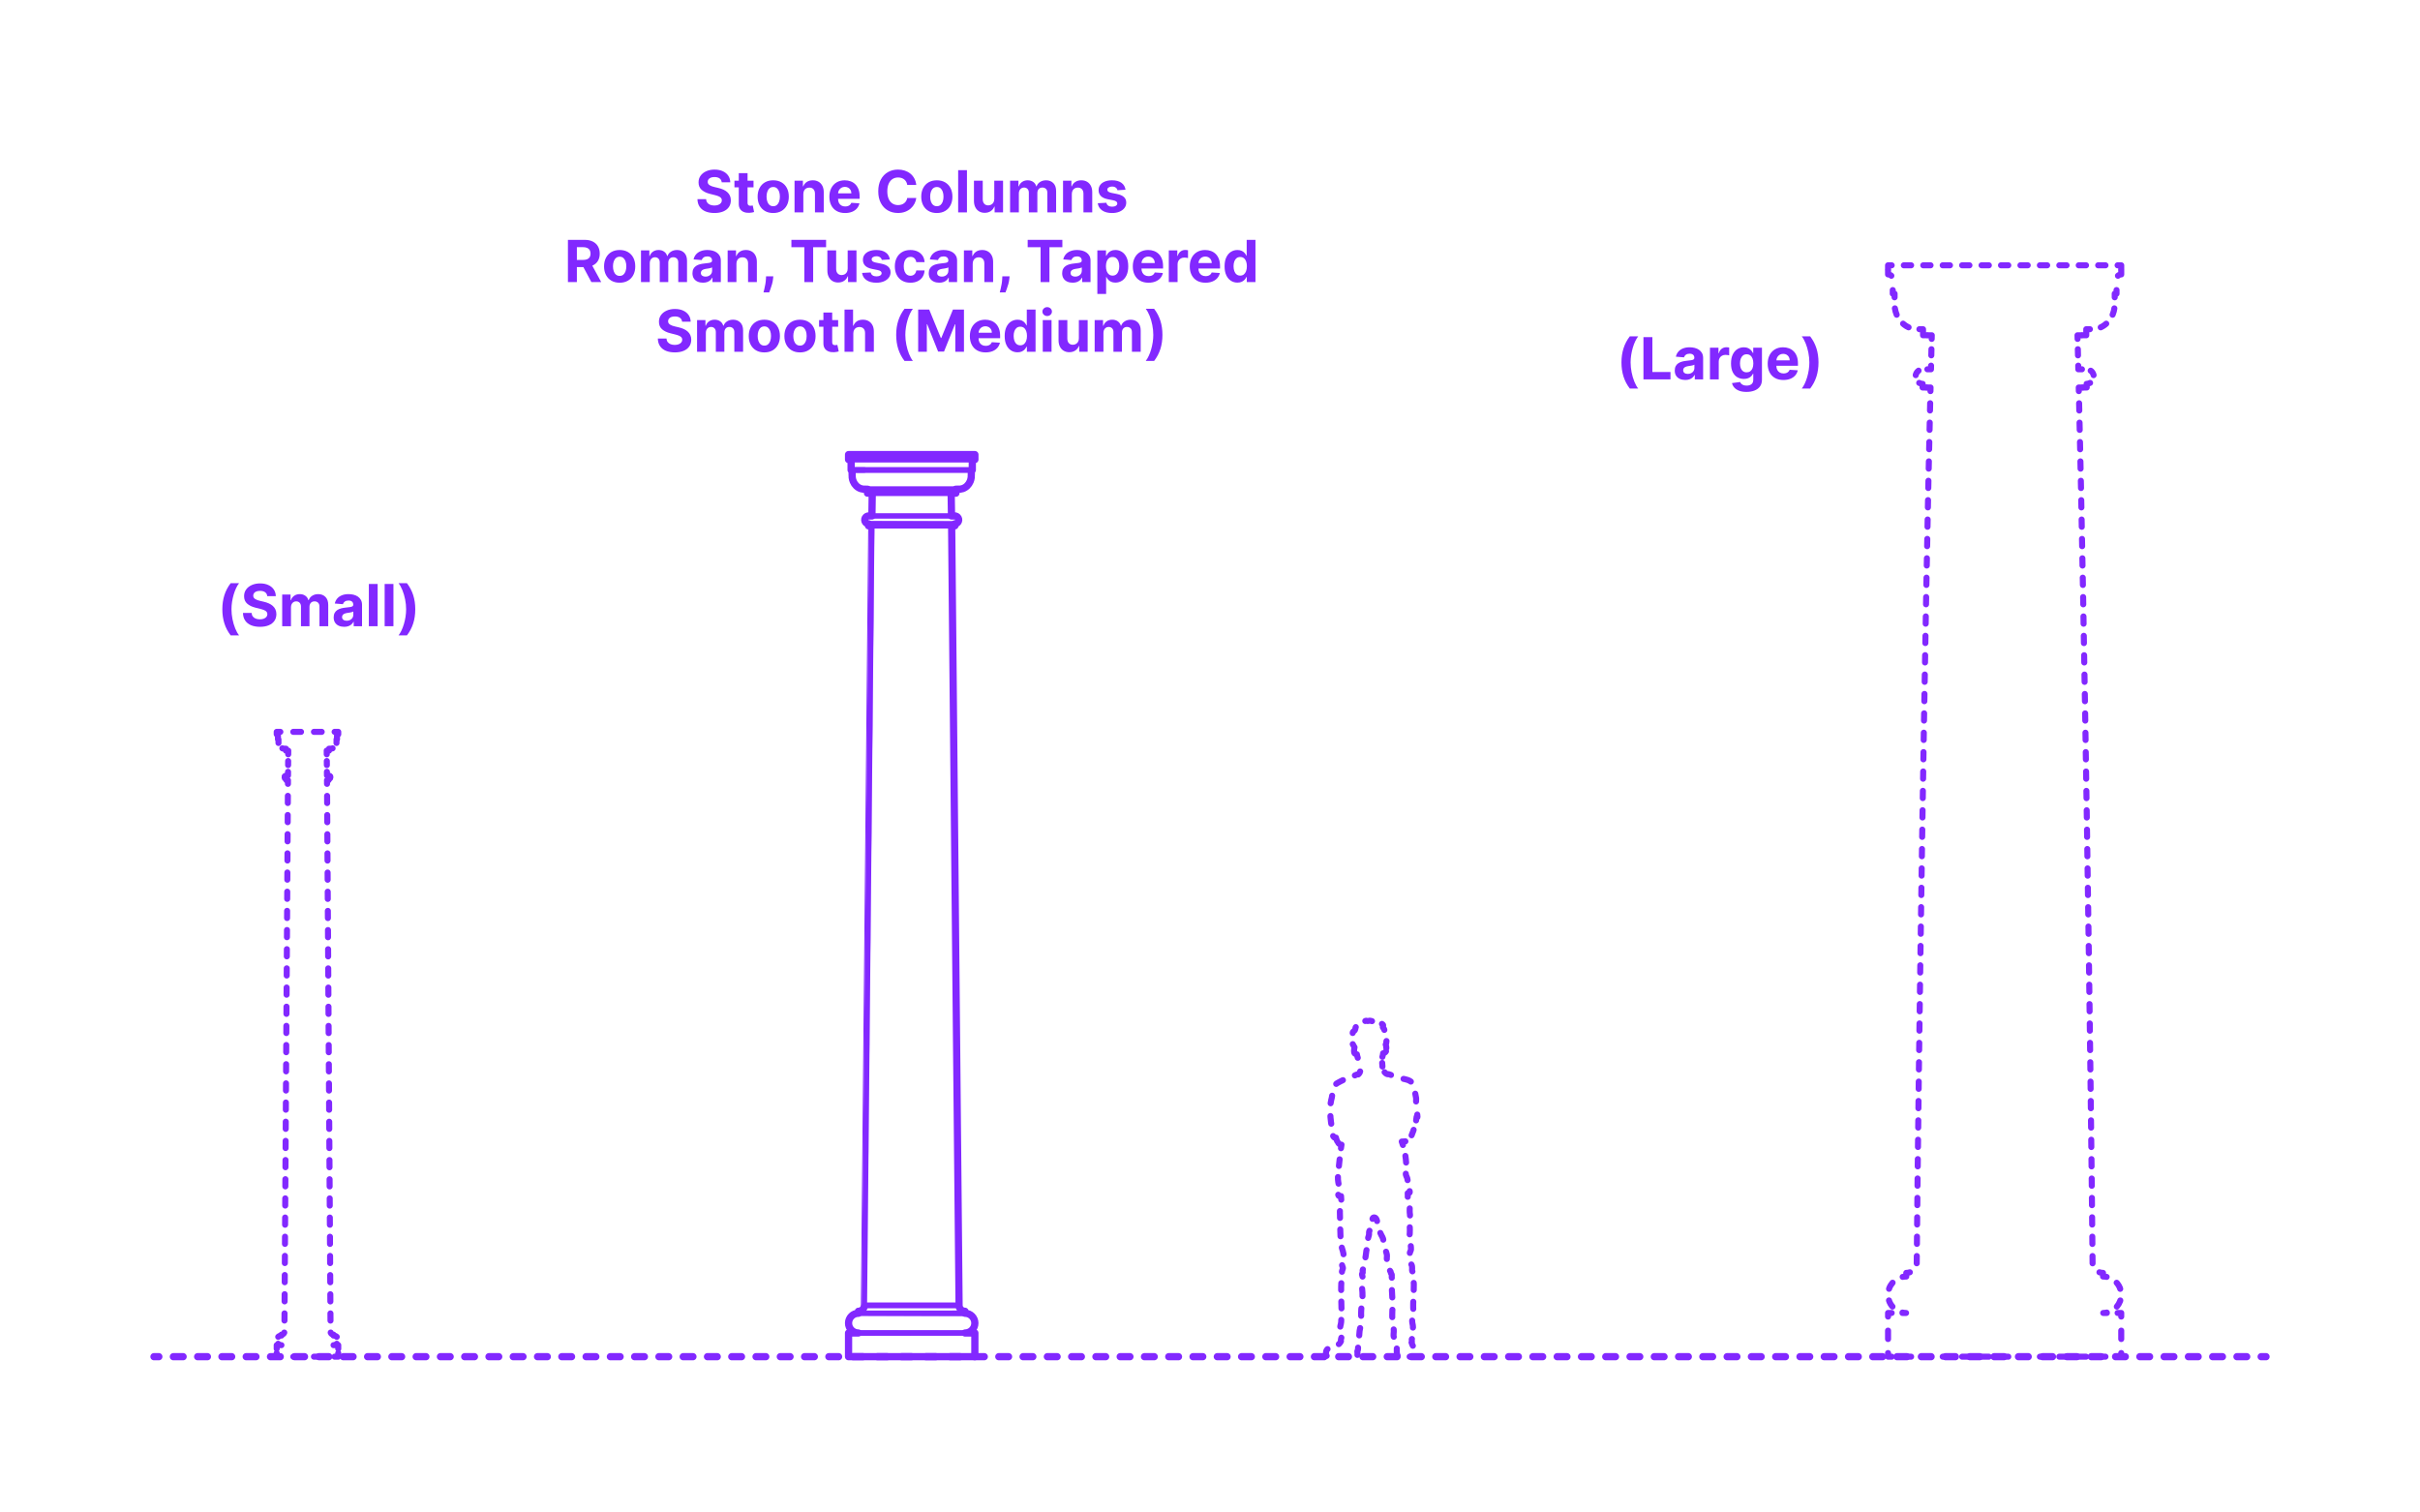 <?xml version="1.0" encoding="utf-8"?>
<!-- Generator: Adobe Illustrator 27.5.0, SVG Export Plug-In . SVG Version: 6.00 Build 0)  -->
<!DOCTYPE svg PUBLIC "-//W3C//DTD SVG 1.1//EN" "http://www.w3.org/Graphics/SVG/1.1/DTD/svg11.dtd">
<svg version="1.1" xmlns:x="http://ns.adobe.com/Extensibility/1.0/" xmlns:i="http://ns.adobe.com/AdobeIllustrator/10.0/" xmlns:graph="http://ns.adobe.com/Graphs/1.0/"
	 xmlns="http://www.w3.org/2000/svg" xmlns:xlink="http://www.w3.org/1999/xlink" x="0px" y="0px" width="1000px" height="625px"
	 viewBox="0 0 1000 625" enable-background="new 0 0 1000 625" xml:space="preserve">
<g id="FILL-BACKGROUND">
	<rect x="0" y="0" fill="#FFFFFF" width="1000" height="625"/>
</g>
<g id="N-TEXT">
	<g id="MTEXT_00000134246612609294668160000017548769250662191551_">
		<g>
			<g>
				<g>
					<path fill="#8228FF" d="M298.23,75.334c-0.068-0.688-0.36-1.223-0.878-1.604c-0.517-0.38-1.219-0.57-2.104-0.57
						c-0.603,0-1.111,0.084-1.526,0.252c-0.414,0.167-0.731,0.398-0.95,0.693c-0.219,0.297-0.328,0.631-0.328,1.006
						c-0.011,0.312,0.056,0.586,0.2,0.818c0.146,0.233,0.346,0.434,0.602,0.602s0.551,0.312,0.886,0.434
						c0.336,0.123,0.693,0.227,1.074,0.312l1.568,0.375c0.761,0.171,1.46,0.397,2.097,0.683c0.636,0.283,1.188,0.633,1.653,1.048
						s0.828,0.903,1.087,1.466c0.258,0.562,0.391,1.207,0.396,1.935c-0.005,1.068-0.276,1.993-0.813,2.774s-1.31,1.387-2.318,1.814
						c-1.009,0.43-2.223,0.645-3.644,0.645c-1.409,0-2.635-0.217-3.678-0.648c-1.042-0.432-1.854-1.072-2.438-1.922
						c-0.582-0.85-0.888-1.901-0.916-3.157h3.571c0.04,0.585,0.209,1.072,0.507,1.462c0.299,0.389,0.699,0.682,1.202,0.877
						c0.503,0.196,1.072,0.295,1.709,0.295c0.625,0,1.169-0.092,1.632-0.273s0.822-0.435,1.078-0.758
						c0.256-0.324,0.384-0.696,0.384-1.117c0-0.392-0.115-0.721-0.346-0.988s-0.565-0.494-1.006-0.682s-0.979-0.358-1.615-0.512
						l-1.9-0.477c-1.472-0.358-2.633-0.918-3.485-1.68s-1.275-1.787-1.271-3.076c-0.005-1.057,0.277-1.98,0.849-2.771
						s1.356-1.406,2.356-1.849c1-0.443,2.136-0.666,3.409-0.666c1.295,0,2.428,0.223,3.396,0.666
						c0.969,0.442,1.723,1.059,2.263,1.849c0.539,0.79,0.818,1.704,0.835,2.745H298.23z"/>
					<path fill="#8228FF" d="M311.372,74.678v2.727h-7.884v-2.727H311.372z M305.278,71.541h3.631v12.204
						c0,0.335,0.051,0.596,0.153,0.78s0.246,0.314,0.431,0.388s0.398,0.11,0.644,0.11c0.17,0,0.341-0.016,0.511-0.047
						c0.171-0.031,0.302-0.055,0.393-0.072l0.57,2.701c-0.182,0.058-0.438,0.124-0.767,0.201c-0.33,0.076-0.73,0.123-1.202,0.141
						c-0.875,0.033-1.641-0.082-2.297-0.35s-1.166-0.682-1.529-1.244c-0.364-0.562-0.543-1.273-0.537-2.131V71.541z"/>
					<path fill="#8228FF" d="M319.512,88.023c-1.324,0-2.468-0.282-3.431-0.848s-1.706-1.355-2.229-2.369
						c-0.523-1.015-0.784-2.191-0.784-3.533c0-1.352,0.261-2.535,0.784-3.549c0.522-1.015,1.266-1.805,2.229-2.37
						s2.106-0.848,3.431-0.848c1.323,0,2.467,0.282,3.43,0.848c0.964,0.565,1.706,1.355,2.229,2.37
						c0.522,1.014,0.783,2.197,0.783,3.549c0,1.342-0.261,2.519-0.783,3.533c-0.523,1.014-1.266,1.804-2.229,2.369
						C321.979,87.741,320.835,88.023,319.512,88.023z M319.528,85.211c0.603,0,1.105-0.172,1.509-0.516s0.709-0.813,0.916-1.41
						s0.312-1.275,0.312-2.037s-0.104-1.44-0.312-2.037c-0.207-0.596-0.513-1.068-0.916-1.414c-0.403-0.347-0.906-0.521-1.509-0.521
						c-0.608,0-1.118,0.174-1.529,0.521c-0.412,0.346-0.722,0.818-0.93,1.414c-0.207,0.597-0.311,1.275-0.311,2.037
						s0.104,1.44,0.311,2.037c0.208,0.597,0.518,1.066,0.93,1.41C318.41,85.039,318.92,85.211,319.528,85.211z"/>
					<path fill="#8228FF" d="M331.955,80.199v7.568h-3.631v-13.09h3.46v2.309h0.153c0.29-0.761,0.775-1.364,1.458-1.811
						c0.682-0.445,1.508-0.669,2.479-0.669c0.909,0,1.702,0.198,2.378,0.597c0.676,0.397,1.202,0.965,1.577,1.7
						s0.562,1.612,0.562,2.629v8.335h-3.631V80.08c0.006-0.801-0.199-1.428-0.613-1.879c-0.415-0.451-0.986-0.678-1.714-0.678
						c-0.488,0-0.919,0.105-1.291,0.315s-0.662,0.516-0.869,0.917C332.067,79.156,331.96,79.637,331.955,80.199z"/>
					<path fill="#8228FF" d="M349.213,88.023c-1.347,0-2.504-0.273-3.473-0.822s-1.715-1.326-2.237-2.335
						c-0.523-1.009-0.784-2.203-0.784-3.584c0-1.347,0.261-2.528,0.784-3.546c0.522-1.017,1.26-1.809,2.211-2.377
						c0.952-0.568,2.07-0.853,3.354-0.853c0.863,0,1.669,0.138,2.416,0.413s1.4,0.689,1.96,1.24s0.996,1.243,1.309,2.075
						c0.312,0.833,0.469,1.806,0.469,2.919v0.997h-11.055v-2.25h7.637c0-0.522-0.113-0.985-0.341-1.39
						c-0.228-0.402-0.541-0.72-0.941-0.949c-0.401-0.23-0.865-0.346-1.394-0.346c-0.552,0-1.039,0.127-1.462,0.379
						c-0.424,0.254-0.754,0.592-0.993,1.015c-0.238,0.423-0.36,0.894-0.366,1.411v2.139c0,0.647,0.121,1.207,0.362,1.679
						s0.584,0.835,1.027,1.091c0.442,0.256,0.968,0.384,1.576,0.384c0.403,0,0.772-0.057,1.108-0.171
						c0.335-0.113,0.622-0.283,0.86-0.511s0.421-0.506,0.546-0.835l3.357,0.221c-0.17,0.807-0.519,1.51-1.044,2.109
						s-1.201,1.066-2.028,1.398S350.292,88.023,349.213,88.023z"/>
					<path fill="#8228FF" d="M378.625,76.424h-3.733c-0.067-0.482-0.207-0.912-0.417-1.291c-0.211-0.377-0.48-0.699-0.81-0.967
						c-0.33-0.268-0.709-0.472-1.138-0.613c-0.43-0.143-0.894-0.214-1.394-0.214c-0.903,0-1.69,0.224-2.361,0.669
						c-0.67,0.446-1.19,1.094-1.56,1.943s-0.554,1.879-0.554,3.09c0,1.244,0.186,2.289,0.558,3.137
						c0.372,0.846,0.894,1.485,1.564,1.917c0.67,0.433,1.446,0.647,2.326,0.647c0.495,0,0.953-0.064,1.377-0.195
						c0.423-0.131,0.8-0.322,1.129-0.576c0.33-0.252,0.604-0.561,0.822-0.924s0.371-0.779,0.456-1.244l3.733,0.017
						c-0.097,0.801-0.337,1.572-0.721,2.313c-0.383,0.742-0.897,1.404-1.542,1.986c-0.646,0.582-1.412,1.043-2.302,1.381
						c-0.889,0.338-1.894,0.507-3.013,0.507c-1.557,0-2.947-0.353-4.172-1.058c-1.225-0.703-2.19-1.724-2.897-3.059
						c-0.707-1.336-1.061-2.952-1.061-4.85c0-1.904,0.357-3.523,1.073-4.858s1.688-2.354,2.915-3.056
						c1.228-0.701,2.607-1.053,4.142-1.053c1.012,0,1.95,0.143,2.817,0.427c0.866,0.284,1.635,0.698,2.305,1.24
						c0.671,0.542,1.218,1.206,1.641,1.989C378.234,74.516,378.506,75.413,378.625,76.424z"/>
					<path fill="#8228FF" d="M387.122,88.023c-1.324,0-2.468-0.282-3.431-0.848s-1.706-1.355-2.229-2.369
						c-0.523-1.015-0.784-2.191-0.784-3.533c0-1.352,0.261-2.535,0.784-3.549c0.522-1.015,1.266-1.805,2.229-2.37
						s2.106-0.848,3.431-0.848c1.323,0,2.467,0.282,3.43,0.848c0.964,0.565,1.706,1.355,2.229,2.37
						c0.522,1.014,0.783,2.197,0.783,3.549c0,1.342-0.261,2.519-0.783,3.533c-0.523,1.014-1.266,1.804-2.229,2.369
						C389.589,87.741,388.445,88.023,387.122,88.023z M387.139,85.211c0.603,0,1.105-0.172,1.509-0.516s0.709-0.813,0.916-1.41
						s0.312-1.275,0.312-2.037s-0.104-1.44-0.312-2.037c-0.207-0.596-0.513-1.068-0.916-1.414c-0.403-0.347-0.906-0.521-1.509-0.521
						c-0.608,0-1.118,0.174-1.529,0.521c-0.412,0.346-0.722,0.818-0.93,1.414c-0.207,0.597-0.311,1.275-0.311,2.037
						s0.104,1.44,0.311,2.037c0.208,0.597,0.518,1.066,0.93,1.41C386.021,85.039,386.53,85.211,387.139,85.211z"/>
					<path fill="#8228FF" d="M399.565,70.313v17.454h-3.631V70.313H399.565z"/>
					<path fill="#8228FF" d="M410.857,82.194v-7.517h3.631v13.09h-3.486v-2.377h-0.137c-0.295,0.767-0.785,1.383-1.47,1.85
						c-0.685,0.465-1.519,0.698-2.501,0.698c-0.875,0-1.646-0.198-2.311-0.597c-0.664-0.397-1.183-0.963-1.555-1.695
						c-0.372-0.733-0.562-1.611-0.567-2.635v-8.334h3.631v7.688c0.006,0.771,0.213,1.383,0.622,1.832s0.958,0.673,1.646,0.673
						c0.438,0,0.847-0.101,1.227-0.302c0.381-0.202,0.689-0.502,0.925-0.9C410.748,83.271,410.862,82.779,410.857,82.194z"/>
					<path fill="#8228FF" d="M417.386,87.768v-13.09h3.46v2.309h0.153c0.273-0.767,0.728-1.371,1.364-1.814
						c0.636-0.443,1.397-0.665,2.284-0.665c0.897,0,1.661,0.224,2.292,0.669c0.631,0.446,1.051,1.05,1.262,1.811h0.136
						c0.268-0.75,0.752-1.351,1.453-1.803c0.702-0.451,1.533-0.677,2.493-0.677c1.222,0,2.215,0.388,2.979,1.163
						c0.765,0.775,1.146,1.874,1.146,3.294v8.804h-3.622V79.68c0-0.727-0.193-1.272-0.579-1.637
						c-0.387-0.363-0.87-0.545-1.449-0.545c-0.659,0-1.174,0.209-1.543,0.627c-0.369,0.417-0.554,0.967-0.554,1.648v7.994h-3.52
						v-8.164c0-0.643-0.184-1.154-0.55-1.534c-0.366-0.381-0.849-0.571-1.444-0.571c-0.404,0-0.767,0.102-1.087,0.303
						c-0.321,0.201-0.575,0.482-0.763,0.844s-0.281,0.783-0.281,1.266v7.857H417.386z"/>
					<path fill="#8228FF" d="M442.902,80.199v7.568h-3.631v-13.09h3.46v2.309h0.153c0.29-0.761,0.775-1.364,1.458-1.811
						c0.682-0.445,1.508-0.669,2.479-0.669c0.909,0,1.702,0.198,2.378,0.597c0.676,0.397,1.202,0.965,1.577,1.7
						s0.562,1.612,0.562,2.629v8.335h-3.631V80.08c0.006-0.801-0.199-1.428-0.613-1.879c-0.415-0.451-0.986-0.678-1.714-0.678
						c-0.488,0-0.919,0.105-1.291,0.315s-0.662,0.516-0.869,0.917C443.015,79.156,442.907,79.637,442.902,80.199z"/>
					<path fill="#8228FF" d="M465.087,78.41l-3.324,0.205c-0.057-0.285-0.179-0.542-0.366-0.771
						c-0.188-0.23-0.434-0.415-0.737-0.555c-0.304-0.139-0.666-0.209-1.087-0.209c-0.562,0-1.037,0.119-1.423,0.354
						c-0.387,0.236-0.58,0.551-0.58,0.942c0,0.312,0.125,0.577,0.375,0.792c0.25,0.217,0.68,0.391,1.287,0.521l2.369,0.478
						c1.273,0.262,2.222,0.682,2.847,1.262c0.625,0.579,0.938,1.34,0.938,2.283c0,0.858-0.251,1.611-0.754,2.259
						s-1.19,1.151-2.062,1.513s-1.877,0.541-3.013,0.541c-1.733,0-3.112-0.361-4.138-1.086c-1.026-0.725-1.627-1.712-1.803-2.962
						l3.571-0.188c0.107,0.528,0.369,0.931,0.784,1.206c0.414,0.275,0.945,0.413,1.594,0.413c0.636,0,1.148-0.124,1.538-0.37
						c0.389-0.248,0.587-0.567,0.592-0.959c-0.005-0.33-0.145-0.602-0.417-0.814c-0.273-0.213-0.693-0.376-1.262-0.49l-2.267-0.451
						c-1.278-0.256-2.229-0.699-2.852-1.33s-0.933-1.434-0.933-2.412c0-0.84,0.229-1.564,0.686-2.173
						c0.458-0.608,1.103-1.077,1.935-1.406c0.833-0.329,1.809-0.494,2.928-0.494c1.653,0,2.956,0.349,3.908,1.048
						C464.372,76.254,464.928,77.205,465.087,78.41z"/>
					<path fill="#8228FF" d="M234.681,116.568V99.113h6.887c1.318,0,2.444,0.234,3.379,0.703s1.647,1.131,2.14,1.986
						c0.491,0.854,0.737,1.859,0.737,3.012c0,1.16-0.25,2.155-0.75,2.988c-0.5,0.832-1.224,1.47-2.169,1.913
						c-0.946,0.442-2.09,0.665-3.431,0.665h-4.611v-2.967h4.015c0.704,0,1.29-0.096,1.756-0.289s0.813-0.483,1.044-0.869
						c0.229-0.387,0.345-0.867,0.345-1.441c0-0.579-0.115-1.067-0.345-1.465c-0.23-0.398-0.58-0.701-1.049-0.908
						s-1.058-0.311-1.769-0.311h-2.488v14.438H234.681z M244.107,108.625l4.338,7.943h-4.074l-4.244-7.943H244.107z"/>
					<path fill="#8228FF" d="M256.056,116.824c-1.324,0-2.467-0.283-3.431-0.849c-0.963-0.565-1.706-1.354-2.229-2.369
						s-0.784-2.192-0.784-3.532c0-1.354,0.262-2.536,0.784-3.551c0.522-1.014,1.266-1.804,2.229-2.369
						c0.964-0.564,2.106-0.848,3.431-0.848s2.468,0.283,3.431,0.848c0.963,0.565,1.706,1.355,2.229,2.369
						c0.522,1.015,0.784,2.197,0.784,3.551c0,1.34-0.262,2.518-0.784,3.532s-1.266,1.804-2.229,2.369
						S257.38,116.824,256.056,116.824z M256.073,114.012c0.602,0,1.104-0.172,1.508-0.516s0.709-0.814,0.916-1.411
						c0.208-0.597,0.312-1.275,0.312-2.037c0-0.761-0.104-1.44-0.312-2.036c-0.207-0.598-0.513-1.068-0.916-1.416
						c-0.403-0.346-0.906-0.52-1.508-0.52c-0.608,0-1.118,0.174-1.53,0.52c-0.412,0.348-0.722,0.818-0.929,1.416
						c-0.208,0.596-0.312,1.275-0.312,2.036c0,0.762,0.104,1.44,0.312,2.037c0.207,0.597,0.517,1.067,0.929,1.411
						S255.465,114.012,256.073,114.012z"/>
					<path fill="#8228FF" d="M264.868,116.568v-13.092h3.46v2.311h0.153c0.273-0.768,0.728-1.373,1.364-1.816
						c0.636-0.442,1.397-0.664,2.284-0.664c0.897,0,1.661,0.223,2.292,0.669s1.051,1.05,1.262,1.812h0.136
						c0.268-0.75,0.752-1.352,1.453-1.803c0.702-0.452,1.533-0.678,2.493-0.678c1.222,0,2.215,0.388,2.979,1.163
						c0.765,0.776,1.146,1.874,1.146,3.294v8.805h-3.622v-8.088c0-0.729-0.193-1.273-0.579-1.637
						c-0.387-0.363-0.87-0.546-1.449-0.546c-0.659,0-1.174,0.209-1.543,0.626c-0.369,0.418-0.554,0.968-0.554,1.65v7.994h-3.52
						v-8.165c0-0.642-0.184-1.153-0.55-1.534s-0.849-0.571-1.444-0.571c-0.404,0-0.767,0.101-1.087,0.303
						c-0.321,0.202-0.575,0.483-0.763,0.844s-0.281,0.782-0.281,1.266v7.858H264.868z"/>
					<path fill="#8228FF" d="M290.487,116.814c-0.835,0-1.579-0.146-2.232-0.438s-1.169-0.728-1.547-1.304s-0.566-1.297-0.566-2.16
						c0-0.728,0.133-1.338,0.4-1.833c0.267-0.494,0.631-0.892,1.091-1.192c0.46-0.302,0.984-0.529,1.572-0.683
						s1.206-0.261,1.854-0.323c0.762-0.08,1.375-0.155,1.841-0.227c0.466-0.07,0.804-0.178,1.015-0.319
						c0.21-0.142,0.315-0.353,0.315-0.631v-0.051c0-0.54-0.169-0.958-0.508-1.253c-0.338-0.295-0.816-0.443-1.436-0.443
						c-0.653,0-1.174,0.144-1.56,0.431c-0.387,0.286-0.643,0.646-0.768,1.078l-3.357-0.272c0.17-0.796,0.506-1.484,1.006-2.067
						c0.5-0.582,1.146-1.031,1.938-1.347c0.793-0.314,1.712-0.473,2.757-0.473c0.728,0,1.425,0.085,2.093,0.256
						c0.667,0.17,1.262,0.435,1.781,0.793c0.52,0.357,0.931,0.816,1.231,1.376s0.452,1.229,0.452,2.007v8.83h-3.443v-1.816h-0.103
						c-0.21,0.41-0.491,0.77-0.844,1.078c-0.353,0.311-0.775,0.552-1.27,0.725C291.706,116.729,291.136,116.814,290.487,116.814z
						 M291.527,114.31c0.534,0,1.006-0.106,1.415-0.319s0.729-0.502,0.963-0.865s0.35-0.775,0.35-1.236V110.5
						c-0.114,0.074-0.269,0.141-0.465,0.2c-0.195,0.06-0.416,0.113-0.66,0.161c-0.244,0.049-0.489,0.092-0.733,0.129
						s-0.466,0.069-0.664,0.098c-0.427,0.062-0.799,0.162-1.117,0.299c-0.318,0.136-0.565,0.318-0.741,0.549
						s-0.264,0.516-0.264,0.857c0,0.494,0.18,0.87,0.541,1.129C290.512,114.18,290.971,114.31,291.527,114.31z"/>
					<path fill="#8228FF" d="M304.312,109v7.568h-3.631v-13.092h3.46v2.311h0.153c0.29-0.762,0.775-1.365,1.458-1.812
						c0.682-0.446,1.508-0.669,2.479-0.669c0.909,0,1.702,0.199,2.378,0.597s1.202,0.964,1.577,1.7s0.562,1.612,0.562,2.629v8.336
						h-3.631v-7.688c0.006-0.802-0.199-1.428-0.613-1.88c-0.415-0.452-0.986-0.677-1.714-0.677c-0.488,0-0.919,0.104-1.291,0.314
						c-0.372,0.211-0.662,0.516-0.869,0.916S304.316,108.438,304.312,109z"/>
					<path fill="#8228FF" d="M319.55,114.182l-0.094,0.938c-0.074,0.75-0.215,1.498-0.422,2.246
						c-0.208,0.746-0.424,1.424-0.648,2.032s-0.404,1.085-0.541,1.432h-2.353c0.086-0.335,0.202-0.802,0.35-1.401
						s0.287-1.271,0.418-2.016c0.131-0.745,0.213-1.504,0.247-2.275l0.043-0.955H319.55z"/>
					<path fill="#8228FF" d="M327.023,102.156v-3.043h14.336v3.043h-5.344v14.412h-3.648v-14.412H327.023z"/>
					<path fill="#8228FF" d="M350.282,110.994v-7.518h3.631v13.092h-3.485v-2.379h-0.137c-0.296,0.768-0.785,1.385-1.47,1.85
						c-0.686,0.467-1.519,0.699-2.502,0.699c-0.875,0-1.645-0.199-2.31-0.597s-1.184-0.963-1.556-1.696
						c-0.372-0.732-0.561-1.61-0.566-2.633v-8.336h3.631v7.688c0.005,0.773,0.213,1.384,0.622,1.833
						c0.409,0.448,0.957,0.673,1.645,0.673c0.438,0,0.847-0.101,1.228-0.303c0.381-0.201,0.688-0.501,0.925-0.898
						C350.173,112.07,350.288,111.579,350.282,110.994z"/>
					<path fill="#8228FF" d="M367.702,107.21l-3.323,0.204c-0.058-0.283-0.18-0.541-0.367-0.771
						c-0.188-0.229-0.433-0.414-0.736-0.553c-0.305-0.14-0.667-0.209-1.087-0.209c-0.562,0-1.037,0.117-1.424,0.354
						c-0.386,0.235-0.579,0.549-0.579,0.941c0,0.312,0.125,0.576,0.375,0.793c0.25,0.216,0.679,0.389,1.287,0.52l2.369,0.478
						c1.272,0.261,2.222,0.682,2.847,1.261c0.625,0.58,0.938,1.342,0.938,2.285c0,0.857-0.252,1.61-0.755,2.258
						c-0.502,0.648-1.19,1.152-2.062,1.513s-1.876,0.542-3.013,0.542c-1.732,0-3.112-0.363-4.138-1.088
						c-1.025-0.724-1.626-1.711-1.803-2.961l3.571-0.188c0.108,0.528,0.369,0.93,0.784,1.206c0.415,0.275,0.946,0.413,1.594,0.413
						c0.637,0,1.149-0.123,1.538-0.371c0.39-0.246,0.587-0.566,0.593-0.959c-0.006-0.329-0.145-0.6-0.418-0.813
						c-0.272-0.213-0.693-0.376-1.261-0.489l-2.268-0.452c-1.278-0.256-2.229-0.699-2.851-1.329
						c-0.622-0.631-0.934-1.436-0.934-2.412c0-0.842,0.229-1.566,0.687-2.174c0.457-0.607,1.102-1.076,1.935-1.406
						c0.832-0.33,1.808-0.494,2.928-0.494c1.653,0,2.956,0.35,3.907,1.049C366.988,105.054,367.543,106.006,367.702,107.21z"/>
					<path fill="#8228FF" d="M376.208,116.824c-1.341,0-2.493-0.286-3.456-0.857c-0.963-0.57-1.701-1.365-2.216-2.382
						s-0.771-2.188-0.771-3.511c0-1.342,0.26-2.52,0.78-3.533c0.52-1.014,1.26-1.807,2.22-2.378s2.103-0.856,3.427-0.856
						c1.142,0,2.142,0.207,3,0.622c0.857,0.415,1.536,0.997,2.036,1.747s0.776,1.631,0.827,2.643h-3.426
						c-0.097-0.654-0.352-1.181-0.763-1.582c-0.412-0.4-0.951-0.6-1.615-0.6c-0.562,0-1.053,0.151-1.471,0.455
						c-0.417,0.305-0.742,0.746-0.976,1.326c-0.233,0.579-0.35,1.281-0.35,2.104c0,0.835,0.115,1.546,0.346,2.131
						c0.229,0.585,0.555,1.031,0.976,1.338c0.42,0.307,0.912,0.46,1.475,0.46c0.414,0,0.788-0.085,1.12-0.256
						c0.333-0.17,0.608-0.418,0.827-0.745s0.362-0.72,0.431-1.181h3.426c-0.057,1-0.328,1.879-0.813,2.638
						c-0.486,0.759-1.155,1.351-2.008,1.777C378.382,116.61,377.373,116.824,376.208,116.824z"/>
					<path fill="#8228FF" d="M388.123,116.814c-0.835,0-1.58-0.146-2.233-0.438s-1.169-0.728-1.547-1.304s-0.566-1.297-0.566-2.16
						c0-0.728,0.134-1.338,0.4-1.833c0.268-0.494,0.631-0.892,1.091-1.192c0.461-0.302,0.984-0.529,1.572-0.683
						c0.589-0.153,1.206-0.261,1.854-0.323c0.761-0.08,1.375-0.155,1.841-0.227c0.466-0.07,0.804-0.178,1.014-0.319
						s0.315-0.353,0.315-0.631v-0.051c0-0.54-0.169-0.958-0.507-1.253s-0.817-0.443-1.437-0.443c-0.653,0-1.173,0.144-1.56,0.431
						c-0.386,0.286-0.642,0.646-0.767,1.078l-3.358-0.272c0.171-0.796,0.506-1.484,1.006-2.067c0.5-0.582,1.146-1.031,1.939-1.347
						c0.792-0.314,1.711-0.473,2.757-0.473c0.728,0,1.425,0.085,2.092,0.256c0.668,0.17,1.262,0.435,1.781,0.793
						c0.521,0.357,0.931,0.816,1.231,1.376c0.302,0.56,0.452,1.229,0.452,2.007v8.83h-3.443v-1.816h-0.103
						c-0.21,0.41-0.491,0.77-0.844,1.078c-0.352,0.311-0.775,0.552-1.27,0.725C389.342,116.729,388.771,116.814,388.123,116.814z
						 M389.163,114.31c0.533,0,1.005-0.106,1.414-0.319s0.73-0.502,0.964-0.865c0.232-0.363,0.349-0.775,0.349-1.236V110.5
						c-0.113,0.074-0.269,0.141-0.464,0.2c-0.196,0.06-0.417,0.113-0.661,0.161c-0.244,0.049-0.488,0.092-0.732,0.129
						s-0.466,0.069-0.665,0.098c-0.426,0.062-0.798,0.162-1.116,0.299c-0.318,0.136-0.565,0.318-0.741,0.549
						c-0.177,0.23-0.265,0.516-0.265,0.857c0,0.494,0.181,0.87,0.541,1.129C388.147,114.18,388.605,114.31,389.163,114.31z"/>
					<path fill="#8228FF" d="M401.946,109v7.568h-3.631v-13.092h3.461v2.311h0.153c0.289-0.762,0.775-1.365,1.457-1.812
						s1.509-0.669,2.48-0.669c0.909,0,1.701,0.199,2.378,0.597c0.676,0.397,1.201,0.964,1.576,1.7s0.562,1.612,0.562,2.629v8.336
						h-3.631v-7.688c0.006-0.802-0.198-1.428-0.613-1.88s-0.985-0.677-1.713-0.677c-0.489,0-0.919,0.104-1.291,0.314
						c-0.372,0.211-0.662,0.516-0.87,0.916C402.059,107.955,401.952,108.438,401.946,109z"/>
					<path fill="#8228FF" d="M417.186,114.182l-0.094,0.938c-0.074,0.75-0.215,1.498-0.422,2.246
						c-0.208,0.746-0.424,1.424-0.648,2.032s-0.404,1.085-0.541,1.432h-2.353c0.086-0.335,0.202-0.802,0.35-1.401
						s0.287-1.271,0.418-2.016c0.131-0.745,0.213-1.504,0.247-2.275l0.043-0.955H417.186z"/>
					<path fill="#8228FF" d="M424.659,102.156v-3.043h14.335v3.043h-5.344v14.412h-3.647v-14.412H424.659z"/>
					<path fill="#8228FF" d="M443.256,116.814c-0.835,0-1.579-0.146-2.232-0.438s-1.169-0.728-1.547-1.304s-0.566-1.297-0.566-2.16
						c0-0.728,0.133-1.338,0.4-1.833c0.267-0.494,0.631-0.892,1.091-1.192c0.46-0.302,0.984-0.529,1.572-0.683
						s1.206-0.261,1.854-0.323c0.762-0.08,1.375-0.155,1.841-0.227c0.466-0.07,0.804-0.178,1.015-0.319
						c0.21-0.142,0.315-0.353,0.315-0.631v-0.051c0-0.54-0.169-0.958-0.508-1.253c-0.338-0.295-0.816-0.443-1.436-0.443
						c-0.653,0-1.174,0.144-1.56,0.431c-0.387,0.286-0.643,0.646-0.768,1.078l-3.357-0.272c0.17-0.796,0.506-1.484,1.006-2.067
						c0.5-0.582,1.146-1.031,1.938-1.347c0.793-0.314,1.712-0.473,2.757-0.473c0.728,0,1.425,0.085,2.093,0.256
						c0.667,0.17,1.262,0.435,1.781,0.793c0.52,0.357,0.931,0.816,1.231,1.376s0.452,1.229,0.452,2.007v8.83h-3.443v-1.816h-0.103
						c-0.21,0.41-0.491,0.77-0.844,1.078c-0.353,0.311-0.775,0.552-1.27,0.725C444.475,116.729,443.904,116.814,443.256,116.814z
						 M444.296,114.31c0.534,0,1.006-0.106,1.415-0.319s0.729-0.502,0.963-0.865s0.35-0.775,0.35-1.236V110.5
						c-0.114,0.074-0.269,0.141-0.465,0.2c-0.195,0.06-0.416,0.113-0.66,0.161c-0.244,0.049-0.489,0.092-0.733,0.129
						s-0.466,0.069-0.664,0.098c-0.427,0.062-0.799,0.162-1.117,0.299c-0.318,0.136-0.565,0.318-0.741,0.549
						s-0.264,0.516-0.264,0.857c0,0.494,0.18,0.87,0.541,1.129C443.28,114.18,443.739,114.31,444.296,114.31z"/>
					<path fill="#8228FF" d="M453.449,121.477v-18h3.579v2.199h0.162c0.159-0.352,0.391-0.711,0.694-1.078
						c0.305-0.366,0.702-0.674,1.193-0.92c0.491-0.248,1.104-0.371,1.837-0.371c0.954,0,1.835,0.248,2.642,0.746
						c0.808,0.496,1.452,1.244,1.936,2.241c0.482,0.997,0.724,2.245,0.724,3.745c0,1.461-0.234,2.692-0.703,3.695
						c-0.469,1.002-1.104,1.762-1.909,2.275c-0.804,0.514-1.703,0.771-2.697,0.771c-0.704,0-1.303-0.117-1.794-0.35
						s-0.894-0.527-1.206-0.883c-0.312-0.354-0.551-0.714-0.716-1.078h-0.11v7.006H453.449z M457.003,110.022
						c0,0.778,0.108,1.458,0.324,2.037s0.528,1.03,0.938,1.351c0.409,0.321,0.906,0.481,1.491,0.481c0.591,0,1.091-0.163,1.5-0.489
						c0.409-0.327,0.721-0.781,0.934-1.364s0.319-1.255,0.319-2.016c0-0.756-0.105-1.421-0.315-1.994
						c-0.21-0.574-0.52-1.022-0.929-1.347s-0.912-0.486-1.509-0.486c-0.591,0-1.09,0.156-1.496,0.469s-0.717,0.756-0.933,1.33
						S457.003,109.244,457.003,110.022z"/>
					<path fill="#8228FF" d="M474.594,116.824c-1.347,0-2.504-0.275-3.473-0.823s-1.715-1.327-2.237-2.335
						c-0.523-1.009-0.784-2.203-0.784-3.584c0-1.347,0.261-2.528,0.784-3.545c0.522-1.018,1.26-1.811,2.211-2.379
						c0.952-0.567,2.07-0.852,3.354-0.852c0.863,0,1.669,0.138,2.416,0.413c0.747,0.276,1.4,0.688,1.96,1.24
						s0.996,1.243,1.309,2.075s0.469,1.806,0.469,2.919v0.997h-11.055v-2.25h7.637c0-0.522-0.113-0.985-0.341-1.389
						c-0.228-0.404-0.541-0.721-0.941-0.951c-0.401-0.229-0.865-0.345-1.394-0.345c-0.552,0-1.039,0.126-1.462,0.38
						c-0.424,0.252-0.754,0.59-0.993,1.014c-0.238,0.424-0.36,0.894-0.366,1.41v2.14c0,0.647,0.121,1.208,0.362,1.679
						c0.241,0.472,0.584,0.836,1.027,1.092c0.442,0.255,0.968,0.383,1.576,0.383c0.403,0,0.772-0.057,1.108-0.17
						c0.335-0.114,0.622-0.285,0.86-0.512c0.238-0.228,0.421-0.506,0.546-0.836l3.357,0.223c-0.17,0.807-0.519,1.51-1.044,2.109
						s-1.201,1.064-2.028,1.397C476.626,116.657,475.673,116.824,474.594,116.824z"/>
					<path fill="#8228FF" d="M482.972,116.568v-13.092h3.52v2.285h0.137c0.238-0.812,0.639-1.428,1.201-1.846
						s1.211-0.627,1.943-0.627c0.182,0,0.378,0.012,0.588,0.035c0.211,0.021,0.396,0.053,0.555,0.094v3.221
						c-0.171-0.051-0.406-0.096-0.708-0.137c-0.301-0.039-0.576-0.059-0.826-0.059c-0.534,0-1.01,0.115-1.428,0.345
						s-0.747,0.55-0.988,0.959c-0.242,0.409-0.362,0.88-0.362,1.415v7.406H482.972z"/>
					<path fill="#8228FF" d="M498.133,116.824c-1.346,0-2.504-0.275-3.473-0.823s-1.715-1.327-2.237-2.335
						c-0.522-1.009-0.784-2.203-0.784-3.584c0-1.347,0.262-2.528,0.784-3.545c0.522-1.018,1.26-1.811,2.212-2.379
						c0.951-0.567,2.069-0.852,3.354-0.852c0.863,0,1.669,0.138,2.416,0.413c0.747,0.276,1.4,0.688,1.961,1.24
						c0.56,0.552,0.995,1.243,1.308,2.075s0.469,1.806,0.469,2.919v0.997h-11.054v-2.25h7.637c0-0.522-0.114-0.985-0.342-1.389
						c-0.227-0.404-0.541-0.721-0.941-0.951c-0.4-0.229-0.865-0.345-1.394-0.345c-0.551,0-1.038,0.126-1.462,0.38
						c-0.423,0.252-0.754,0.59-0.992,1.014c-0.239,0.424-0.361,0.894-0.367,1.41v2.14c0,0.647,0.121,1.208,0.362,1.679
						c0.242,0.472,0.584,0.836,1.027,1.092c0.443,0.255,0.969,0.383,1.577,0.383c0.403,0,0.772-0.057,1.107-0.17
						c0.335-0.114,0.622-0.285,0.861-0.512c0.238-0.228,0.42-0.506,0.545-0.836l3.358,0.223c-0.171,0.807-0.519,1.51-1.044,2.109
						c-0.526,0.6-1.202,1.064-2.029,1.397C500.166,116.657,499.213,116.824,498.133,116.824z"/>
					<path fill="#8228FF" d="M511.335,116.781c-0.994,0-1.894-0.258-2.697-0.771c-0.805-0.514-1.44-1.273-1.909-2.275
						c-0.469-1.003-0.703-2.234-0.703-3.695c0-1.5,0.241-2.748,0.725-3.745c0.482-0.997,1.126-1.745,1.93-2.241
						c0.805-0.498,1.687-0.746,2.646-0.746c0.733,0,1.346,0.123,1.837,0.371c0.491,0.246,0.89,0.554,1.193,0.92
						c0.304,0.367,0.535,0.727,0.694,1.078h0.111v-6.562h3.622v17.455h-3.58v-2.098h-0.153c-0.17,0.364-0.41,0.724-0.72,1.078
						c-0.311,0.355-0.711,0.65-1.202,0.883S512.039,116.781,511.335,116.781z M512.485,113.892c0.585,0,1.081-0.16,1.487-0.481
						c0.406-0.32,0.719-0.771,0.938-1.351s0.328-1.259,0.328-2.037s-0.107-1.454-0.324-2.028c-0.216-0.574-0.528-1.018-0.938-1.33
						c-0.408-0.312-0.906-0.469-1.491-0.469c-0.597,0-1.1,0.162-1.509,0.486c-0.408,0.324-0.719,0.772-0.929,1.347
						c-0.21,0.573-0.315,1.238-0.315,1.994c0,0.761,0.106,1.433,0.32,2.016c0.213,0.583,0.522,1.037,0.929,1.364
						C511.388,113.729,511.889,113.892,512.485,113.892z"/>
					<path fill="#8228FF" d="M281.863,132.934c-0.068-0.688-0.361-1.222-0.878-1.603c-0.518-0.38-1.219-0.571-2.105-0.571
						c-0.603,0-1.11,0.084-1.525,0.252s-0.731,0.398-0.95,0.694s-0.328,0.631-0.328,1.006c-0.012,0.312,0.056,0.585,0.2,0.818
						s0.345,0.433,0.601,0.601s0.552,0.312,0.887,0.435s0.693,0.226,1.074,0.312l1.567,0.375c0.762,0.17,1.461,0.397,2.097,0.682
						c0.637,0.284,1.188,0.633,1.653,1.049c0.466,0.414,0.828,0.902,1.087,1.465s0.391,1.208,0.396,1.936
						c-0.006,1.068-0.277,1.992-0.814,2.773c-0.536,0.781-1.31,1.387-2.317,1.815c-1.009,0.429-2.224,0.644-3.644,0.644
						c-1.409,0-2.636-0.216-3.678-0.647c-1.043-0.433-1.855-1.073-2.438-1.922c-0.583-0.85-0.888-1.901-0.916-3.157h3.57
						c0.04,0.584,0.209,1.072,0.508,1.461c0.298,0.389,0.698,0.682,1.201,0.878s1.072,0.294,1.709,0.294
						c0.625,0,1.169-0.091,1.632-0.272c0.463-0.183,0.823-0.435,1.078-0.759c0.256-0.324,0.384-0.695,0.384-1.116
						c0-0.392-0.115-0.722-0.345-0.989c-0.23-0.267-0.565-0.494-1.006-0.682s-0.979-0.357-1.615-0.512l-1.9-0.477
						c-1.472-0.357-2.634-0.918-3.486-1.68c-0.852-0.761-1.275-1.786-1.27-3.076c-0.006-1.057,0.277-1.98,0.848-2.77
						c0.571-0.79,1.356-1.406,2.356-1.85s2.137-0.665,3.409-0.665c1.296,0,2.428,0.222,3.396,0.665s1.723,1.06,2.263,1.85
						c0.54,0.789,0.818,1.704,0.836,2.744H281.863z"/>
					<path fill="#8228FF" d="M288.042,145.368v-13.091h3.46v2.31h0.153c0.273-0.767,0.728-1.372,1.364-1.815
						c0.636-0.443,1.397-0.664,2.284-0.664c0.897,0,1.661,0.223,2.292,0.668c0.631,0.447,1.051,1.051,1.262,1.812h0.136
						c0.268-0.75,0.752-1.351,1.453-1.803c0.702-0.452,1.533-0.677,2.493-0.677c1.222,0,2.215,0.387,2.979,1.162
						c0.765,0.776,1.146,1.875,1.146,3.295v8.804h-3.622v-8.088c0-0.728-0.193-1.272-0.579-1.637
						c-0.387-0.363-0.87-0.546-1.449-0.546c-0.659,0-1.174,0.209-1.543,0.627s-0.554,0.967-0.554,1.649v7.994h-3.52v-8.165
						c0-0.642-0.184-1.153-0.55-1.533c-0.366-0.381-0.849-0.572-1.444-0.572c-0.404,0-0.767,0.102-1.087,0.303
						c-0.321,0.202-0.575,0.483-0.763,0.844c-0.188,0.361-0.281,0.783-0.281,1.266v7.858H288.042z"/>
					<path fill="#8228FF" d="M315.843,145.624c-1.324,0-2.468-0.282-3.431-0.849c-0.963-0.564-1.706-1.354-2.229-2.369
						c-0.523-1.014-0.784-2.191-0.784-3.532c0-1.353,0.261-2.536,0.784-3.55c0.522-1.014,1.266-1.805,2.229-2.369
						c0.963-0.565,2.106-0.848,3.431-0.848c1.323,0,2.467,0.282,3.43,0.848c0.964,0.564,1.706,1.355,2.229,2.369
						c0.522,1.014,0.783,2.197,0.783,3.55c0,1.341-0.261,2.519-0.783,3.532c-0.523,1.015-1.266,1.805-2.229,2.369
						C318.31,145.342,317.166,145.624,315.843,145.624z M315.859,142.812c0.603,0,1.105-0.172,1.509-0.516s0.709-0.813,0.916-1.411
						c0.207-0.596,0.312-1.275,0.312-2.037c0-0.761-0.104-1.439-0.312-2.036s-0.513-1.068-0.916-1.415
						c-0.403-0.346-0.906-0.52-1.509-0.52c-0.608,0-1.118,0.174-1.529,0.52c-0.412,0.347-0.722,0.818-0.93,1.415
						c-0.207,0.597-0.311,1.275-0.311,2.036c0,0.762,0.104,1.441,0.311,2.037c0.208,0.598,0.518,1.067,0.93,1.411
						C314.741,142.64,315.251,142.812,315.859,142.812z"/>
					<path fill="#8228FF" d="M330.57,145.624c-1.324,0-2.468-0.282-3.431-0.849c-0.963-0.564-1.706-1.354-2.229-2.369
						c-0.523-1.014-0.784-2.191-0.784-3.532c0-1.353,0.261-2.536,0.784-3.55c0.522-1.014,1.266-1.805,2.229-2.369
						c0.963-0.565,2.106-0.848,3.431-0.848c1.323,0,2.467,0.282,3.43,0.848c0.964,0.564,1.706,1.355,2.229,2.369
						c0.522,1.014,0.783,2.197,0.783,3.55c0,1.341-0.261,2.519-0.783,3.532c-0.523,1.015-1.266,1.805-2.229,2.369
						C333.037,145.342,331.894,145.624,330.57,145.624z M330.587,142.812c0.603,0,1.105-0.172,1.509-0.516s0.709-0.813,0.916-1.411
						c0.207-0.596,0.312-1.275,0.312-2.037c0-0.761-0.104-1.439-0.312-2.036s-0.513-1.068-0.916-1.415
						c-0.403-0.346-0.906-0.52-1.509-0.52c-0.608,0-1.118,0.174-1.529,0.52c-0.412,0.347-0.722,0.818-0.93,1.415
						c-0.207,0.597-0.311,1.275-0.311,2.036c0,0.762,0.104,1.441,0.311,2.037c0.208,0.598,0.518,1.067,0.93,1.411
						C329.469,142.64,329.979,142.812,330.587,142.812z"/>
					<path fill="#8228FF" d="M346.346,132.277v2.727h-7.884v-2.727H346.346z M340.252,129.141h3.63v12.205
						c0,0.335,0.052,0.596,0.153,0.779c0.103,0.186,0.246,0.314,0.431,0.389c0.185,0.073,0.399,0.11,0.644,0.11
						c0.171,0,0.341-0.016,0.512-0.047c0.17-0.031,0.301-0.056,0.392-0.073l0.571,2.702c-0.182,0.058-0.438,0.124-0.768,0.2
						c-0.329,0.077-0.729,0.124-1.201,0.141c-0.875,0.034-1.641-0.082-2.297-0.35c-0.656-0.267-1.166-0.682-1.53-1.244
						c-0.363-0.562-0.542-1.272-0.536-2.131V129.141z"/>
					<path fill="#8228FF" d="M352.609,137.8v7.568h-3.631v-17.454h3.528v6.673h0.153c0.296-0.772,0.772-1.38,1.432-1.819
						c0.659-0.44,1.486-0.66,2.48-0.66c0.909,0,1.703,0.197,2.382,0.592s1.207,0.96,1.585,1.695
						c0.378,0.736,0.564,1.615,0.559,2.639v8.335h-3.631v-7.688c0.006-0.807-0.197-1.435-0.609-1.884s-0.987-0.673-1.726-0.673
						c-0.494,0-0.931,0.104-1.309,0.315c-0.378,0.21-0.673,0.516-0.886,0.916S352.614,137.237,352.609,137.8z"/>
					<path fill="#8228FF" d="M370.327,138.371c0-2.113,0.283-4.06,0.849-5.838c0.564-1.779,1.43-3.426,2.595-4.943h3.469
						c-0.443,0.562-0.855,1.248-1.235,2.059c-0.381,0.809-0.714,1.697-0.997,2.663c-0.284,0.966-0.506,1.964-0.665,2.995
						s-0.239,2.053-0.239,3.064c0,1.347,0.138,2.706,0.414,4.078c0.275,1.372,0.65,2.646,1.125,3.822
						c0.474,1.176,1.007,2.139,1.598,2.889h-3.469c-1.165-1.517-2.03-3.164-2.595-4.942
						C370.61,142.439,370.327,140.49,370.327,138.371z"/>
					<path fill="#8228FF" d="M379.413,127.914h4.551l4.807,11.727h0.205l4.807-11.727h4.551v17.454h-3.579v-11.36h-0.146
						l-4.517,11.275h-2.438l-4.517-11.318h-0.146v11.403h-3.579V127.914z"/>
					<path fill="#8228FF" d="M407.265,145.624c-1.347,0-2.504-0.274-3.473-0.823c-0.969-0.548-1.715-1.326-2.237-2.334
						c-0.523-1.01-0.784-2.203-0.784-3.584c0-1.348,0.261-2.529,0.784-3.546c0.522-1.017,1.26-1.81,2.211-2.378
						c0.952-0.568,2.07-0.852,3.354-0.852c0.863,0,1.669,0.137,2.416,0.412c0.747,0.276,1.4,0.689,1.96,1.24
						c0.56,0.552,0.996,1.244,1.309,2.076s0.469,1.805,0.469,2.918v0.998h-11.055v-2.25h7.637c0-0.523-0.113-0.986-0.341-1.39
						s-0.541-0.72-0.941-0.95c-0.401-0.23-0.865-0.346-1.394-0.346c-0.552,0-1.039,0.127-1.462,0.38
						c-0.424,0.253-0.754,0.591-0.993,1.015c-0.238,0.423-0.36,0.893-0.366,1.41v2.139c0,0.648,0.121,1.208,0.362,1.68
						c0.241,0.471,0.584,0.835,1.027,1.091c0.442,0.255,0.968,0.384,1.576,0.384c0.403,0,0.772-0.057,1.108-0.171
						c0.335-0.114,0.622-0.284,0.86-0.511c0.238-0.229,0.421-0.506,0.546-0.836l3.357,0.222c-0.17,0.807-0.519,1.51-1.044,2.109
						s-1.201,1.065-2.028,1.397S408.344,145.624,407.265,145.624z"/>
					<path fill="#8228FF" d="M420.467,145.581c-0.995,0-1.894-0.257-2.698-0.771c-0.804-0.515-1.44-1.273-1.909-2.276
						s-0.703-2.233-0.703-3.694c0-1.5,0.242-2.748,0.725-3.746c0.483-0.997,1.127-1.744,1.931-2.241s1.686-0.745,2.646-0.745
						c0.732,0,1.345,0.123,1.837,0.37c0.491,0.247,0.889,0.554,1.192,0.921c0.305,0.366,0.536,0.726,0.695,1.078h0.11v-6.562h3.622
						v17.454h-3.579v-2.097h-0.153c-0.171,0.363-0.411,0.723-0.721,1.078s-0.71,0.649-1.201,0.883
						C421.769,145.465,421.171,145.581,420.467,145.581z M421.617,142.691c0.585,0,1.081-0.16,1.487-0.48
						c0.406-0.321,0.719-0.771,0.938-1.352c0.219-0.579,0.328-1.258,0.328-2.037c0-0.777-0.108-1.454-0.324-2.027
						c-0.216-0.574-0.528-1.018-0.938-1.33s-0.906-0.469-1.491-0.469c-0.597,0-1.1,0.162-1.509,0.486
						c-0.409,0.323-0.719,0.771-0.929,1.346c-0.211,0.574-0.315,1.238-0.315,1.994c0,0.762,0.106,1.434,0.319,2.016
						c0.213,0.583,0.522,1.037,0.929,1.364S421.021,142.691,421.617,142.691z"/>
					<path fill="#8228FF" d="M432.722,130.59c-0.54,0-1.003-0.18-1.389-0.537c-0.387-0.357-0.58-0.789-0.58-1.295
						s0.193-0.939,0.58-1.301c0.386-0.36,0.847-0.541,1.381-0.541c0.545,0,1.01,0.18,1.393,0.537
						c0.384,0.358,0.576,0.79,0.576,1.296c0,0.505-0.192,0.938-0.576,1.3C433.724,130.41,433.262,130.59,432.722,130.59z
						 M430.89,145.368v-13.091h3.631v13.091H430.89z"/>
					<path fill="#8228FF" d="M445.812,139.795v-7.518h3.631v13.091h-3.485v-2.378h-0.137c-0.296,0.768-0.785,1.384-1.47,1.85
						c-0.686,0.466-1.519,0.699-2.502,0.699c-0.875,0-1.645-0.199-2.31-0.598c-0.665-0.396-1.184-0.963-1.556-1.695
						s-0.561-1.611-0.566-2.634v-8.335h3.631v7.688c0.005,0.772,0.213,1.383,0.622,1.832s0.957,0.674,1.645,0.674
						c0.438,0,0.847-0.102,1.228-0.303s0.688-0.502,0.925-0.899C445.703,140.871,445.818,140.379,445.812,139.795z"/>
					<path fill="#8228FF" d="M452.341,145.368v-13.091h3.46v2.31h0.153c0.273-0.767,0.728-1.372,1.364-1.815
						c0.636-0.443,1.397-0.664,2.284-0.664c0.897,0,1.661,0.223,2.292,0.668c0.631,0.447,1.051,1.051,1.262,1.812h0.136
						c0.268-0.75,0.752-1.351,1.453-1.803c0.702-0.452,1.533-0.677,2.493-0.677c1.222,0,2.215,0.387,2.979,1.162
						c0.765,0.776,1.146,1.875,1.146,3.295v8.804h-3.622v-8.088c0-0.728-0.193-1.272-0.579-1.637
						c-0.387-0.363-0.87-0.546-1.449-0.546c-0.659,0-1.174,0.209-1.543,0.627s-0.554,0.967-0.554,1.649v7.994h-3.52v-8.165
						c0-0.642-0.184-1.153-0.55-1.533c-0.366-0.381-0.849-0.572-1.444-0.572c-0.404,0-0.767,0.102-1.087,0.303
						c-0.321,0.202-0.575,0.483-0.763,0.844c-0.188,0.361-0.281,0.783-0.281,1.266v7.858H452.341z"/>
					<path fill="#8228FF" d="M480.347,138.371c0,2.119-0.283,4.068-0.849,5.847s-1.431,3.426-2.595,4.942h-3.469
						c0.443-0.562,0.854-1.25,1.235-2.062s0.713-1.699,0.997-2.662c0.284-0.964,0.506-1.963,0.665-2.996
						c0.159-1.034,0.238-2.057,0.238-3.068c0-1.347-0.138-2.706-0.413-4.078s-0.65-2.645-1.125-3.818s-1.007-2.135-1.598-2.885
						h3.469c1.164,1.518,2.029,3.164,2.595,4.943C480.063,134.312,480.347,136.258,480.347,138.371z"/>
				</g>
			</g>
		</g>
	</g>
	<g id="MTEXT_00000041280930932502248510000002221703017570078338_">
		<g>
			<g>
				<g>
					<path fill="#8228FF" d="M91.877,251.771c0-2.114,0.282-4.061,0.848-5.839s1.431-3.426,2.596-4.942h3.469
						c-0.443,0.562-0.855,1.248-1.236,2.058s-0.713,1.698-0.997,2.663c-0.284,0.967-0.506,1.965-0.665,2.996
						s-0.238,2.053-0.238,3.064c0,1.346,0.138,2.705,0.413,4.078c0.275,1.371,0.65,2.646,1.125,3.822
						c0.475,1.176,1.007,2.139,1.599,2.889H95.32c-1.165-1.518-2.03-3.164-2.596-4.943C92.159,255.84,91.877,253.891,91.877,251.771
						z"/>
					<path fill="#8228FF" d="M110.431,246.334c-0.068-0.688-0.361-1.223-0.878-1.604c-0.518-0.38-1.219-0.57-2.105-0.57
						c-0.603,0-1.11,0.084-1.525,0.252c-0.415,0.167-0.731,0.398-0.95,0.693c-0.219,0.297-0.328,0.631-0.328,1.006
						c-0.012,0.312,0.056,0.586,0.2,0.818c0.145,0.233,0.345,0.434,0.601,0.602s0.552,0.312,0.887,0.434
						c0.335,0.123,0.693,0.227,1.074,0.312l1.567,0.375c0.762,0.171,1.461,0.397,2.097,0.683c0.637,0.283,1.188,0.633,1.653,1.048
						s0.828,0.903,1.087,1.466s0.391,1.207,0.396,1.935c-0.006,1.068-0.277,1.993-0.814,2.774c-0.536,0.781-1.31,1.387-2.317,1.814
						c-1.009,0.43-2.224,0.645-3.644,0.645c-1.409,0-2.636-0.217-3.678-0.648c-1.043-0.432-1.855-1.072-2.438-1.922
						c-0.583-0.85-0.888-1.901-0.916-3.157h3.57c0.04,0.585,0.209,1.072,0.508,1.462c0.298,0.389,0.698,0.682,1.201,0.877
						c0.503,0.196,1.072,0.295,1.709,0.295c0.625,0,1.169-0.092,1.632-0.273s0.823-0.435,1.078-0.758
						c0.256-0.324,0.384-0.696,0.384-1.117c0-0.392-0.115-0.721-0.345-0.988c-0.23-0.268-0.565-0.494-1.006-0.682
						s-0.979-0.358-1.615-0.512l-1.9-0.477c-1.472-0.358-2.634-0.918-3.486-1.68c-0.852-0.762-1.275-1.787-1.27-3.076
						c-0.006-1.057,0.277-1.98,0.848-2.771c0.571-0.79,1.356-1.406,2.356-1.849c1-0.443,2.137-0.666,3.409-0.666
						c1.296,0,2.428,0.223,3.396,0.666c0.969,0.442,1.723,1.059,2.263,1.849s0.818,1.704,0.836,2.745H110.431z"/>
					<path fill="#8228FF" d="M116.609,258.768v-13.09h3.46v2.309h0.153c0.273-0.767,0.728-1.371,1.364-1.814
						c0.636-0.443,1.397-0.665,2.284-0.665c0.897,0,1.661,0.224,2.292,0.669c0.631,0.446,1.051,1.05,1.262,1.811h0.136
						c0.268-0.75,0.752-1.351,1.453-1.803c0.702-0.451,1.533-0.677,2.493-0.677c1.222,0,2.215,0.388,2.979,1.163
						c0.765,0.775,1.146,1.874,1.146,3.294v8.804h-3.622v-8.088c0-0.727-0.193-1.272-0.579-1.637
						c-0.387-0.363-0.87-0.545-1.449-0.545c-0.659,0-1.174,0.209-1.543,0.627c-0.369,0.417-0.554,0.967-0.554,1.648v7.994h-3.52
						v-8.164c0-0.643-0.184-1.154-0.55-1.534c-0.366-0.381-0.849-0.571-1.444-0.571c-0.404,0-0.767,0.102-1.087,0.303
						c-0.321,0.201-0.575,0.482-0.763,0.844s-0.281,0.783-0.281,1.266v7.857H116.609z"/>
					<path fill="#8228FF" d="M142.229,259.016c-0.835,0-1.58-0.146-2.233-0.439s-1.169-0.727-1.547-1.304s-0.566-1.297-0.566-2.161
						c0-0.727,0.134-1.338,0.4-1.832c0.268-0.494,0.631-0.892,1.091-1.193c0.461-0.301,0.984-0.528,1.572-0.682
						c0.589-0.153,1.206-0.262,1.854-0.324c0.761-0.079,1.375-0.154,1.841-0.226s0.804-0.177,1.014-0.319s0.315-0.352,0.315-0.631
						v-0.051c0-0.54-0.169-0.957-0.507-1.253s-0.817-0.443-1.437-0.443c-0.653,0-1.173,0.144-1.56,0.431
						c-0.386,0.287-0.642,0.646-0.767,1.078l-3.358-0.273c0.171-0.795,0.506-1.484,1.006-2.066s1.146-1.031,1.939-1.347
						c0.792-0.315,1.711-0.473,2.757-0.473c0.728,0,1.425,0.085,2.092,0.255c0.668,0.171,1.262,0.436,1.781,0.793
						c0.521,0.358,0.931,0.817,1.231,1.377c0.302,0.56,0.452,1.229,0.452,2.007v8.829h-3.443v-1.814h-0.103
						c-0.21,0.408-0.491,0.768-0.844,1.078c-0.352,0.31-0.775,0.551-1.27,0.725C143.447,258.929,142.876,259.016,142.229,259.016z
						 M143.269,256.51c0.533,0,1.005-0.107,1.414-0.32s0.73-0.501,0.964-0.865c0.232-0.363,0.349-0.775,0.349-1.235v-1.39
						c-0.113,0.074-0.269,0.141-0.464,0.201c-0.196,0.06-0.417,0.113-0.661,0.162c-0.244,0.048-0.488,0.09-0.732,0.127
						s-0.466,0.07-0.665,0.099c-0.426,0.062-0.798,0.161-1.116,0.298s-0.565,0.32-0.741,0.55c-0.177,0.23-0.265,0.516-0.265,0.856
						c0,0.494,0.181,0.871,0.541,1.129C142.253,256.381,142.711,256.51,143.269,256.51z"/>
					<path fill="#8228FF" d="M156.052,241.313v17.454h-3.631v-17.454H156.052z"/>
					<path fill="#8228FF" d="M162.58,241.313v17.454h-3.631v-17.454H162.58z"/>
					<path fill="#8228FF" d="M171.597,251.771c0,2.119-0.282,4.068-0.848,5.846c-0.565,1.779-1.431,3.426-2.596,4.943h-3.469
						c0.443-0.562,0.855-1.25,1.236-2.062c0.38-0.812,0.713-1.7,0.997-2.663c0.284-0.964,0.506-1.962,0.665-2.996
						c0.158-1.034,0.238-2.057,0.238-3.067c0-1.348-0.138-2.707-0.413-4.078c-0.276-1.373-0.651-2.646-1.125-3.818
						c-0.475-1.174-1.008-2.135-1.599-2.885h3.469c1.165,1.517,2.03,3.164,2.596,4.942S171.597,249.657,171.597,251.771z"/>
				</g>
			</g>
		</g>
	</g>
	<g id="MTEXT_00000133531553344063473090000007448578893728561295_">
		<g>
			<g>
				<g>
					<path fill="#8228FF" d="M670.028,149.771c0-2.114,0.282-4.061,0.848-5.839s1.431-3.426,2.596-4.942h3.469
						c-0.443,0.562-0.855,1.248-1.236,2.058s-0.713,1.698-0.997,2.663c-0.284,0.967-0.506,1.965-0.665,2.996
						s-0.238,2.053-0.238,3.064c0,1.346,0.138,2.705,0.413,4.078c0.275,1.371,0.65,2.646,1.125,3.822
						c0.475,1.176,1.007,2.139,1.599,2.889h-3.469c-1.165-1.518-2.03-3.164-2.596-4.943
						C670.311,153.84,670.028,151.891,670.028,149.771z"/>
					<path fill="#8228FF" d="M679.113,156.768v-17.454h3.69v14.412h7.482v3.042H679.113z"/>
					<path fill="#8228FF" d="M696.396,157.016c-0.835,0-1.579-0.146-2.232-0.439s-1.169-0.727-1.547-1.304s-0.566-1.297-0.566-2.161
						c0-0.727,0.133-1.338,0.4-1.832c0.267-0.494,0.631-0.892,1.091-1.193c0.46-0.301,0.984-0.528,1.572-0.682
						s1.206-0.262,1.854-0.324c0.762-0.079,1.375-0.154,1.841-0.226s0.804-0.177,1.015-0.319c0.21-0.143,0.315-0.352,0.315-0.631
						v-0.051c0-0.54-0.169-0.957-0.508-1.253c-0.338-0.296-0.816-0.443-1.436-0.443c-0.653,0-1.174,0.144-1.56,0.431
						c-0.387,0.287-0.643,0.646-0.768,1.078l-3.357-0.273c0.17-0.795,0.506-1.484,1.006-2.066s1.146-1.031,1.938-1.347
						s1.712-0.473,2.757-0.473c0.728,0,1.425,0.085,2.093,0.255c0.667,0.171,1.262,0.436,1.781,0.793
						c0.52,0.358,0.931,0.817,1.231,1.377s0.452,1.229,0.452,2.007v8.829h-3.443v-1.814h-0.103c-0.21,0.408-0.491,0.768-0.844,1.078
						c-0.353,0.31-0.775,0.551-1.27,0.725C697.615,156.929,697.045,157.016,696.396,157.016z M697.437,154.51
						c0.534,0,1.006-0.107,1.415-0.32s0.729-0.501,0.963-0.865c0.233-0.363,0.35-0.775,0.35-1.235v-1.39
						c-0.114,0.074-0.269,0.141-0.465,0.201c-0.195,0.06-0.416,0.113-0.66,0.162c-0.244,0.048-0.489,0.09-0.733,0.127
						s-0.466,0.07-0.664,0.099c-0.427,0.062-0.799,0.161-1.117,0.298s-0.565,0.32-0.741,0.55c-0.176,0.23-0.264,0.516-0.264,0.856
						c0,0.494,0.18,0.871,0.541,1.129C696.421,154.381,696.88,154.51,697.437,154.51z"/>
					<path fill="#8228FF" d="M706.59,156.768v-13.09h3.52v2.283h0.137c0.238-0.812,0.639-1.428,1.201-1.845
						c0.562-0.418,1.211-0.626,1.943-0.626c0.182,0,0.378,0.011,0.588,0.033c0.211,0.023,0.396,0.055,0.555,0.094v3.222
						c-0.171-0.051-0.406-0.097-0.708-0.136c-0.301-0.04-0.576-0.061-0.826-0.061c-0.534,0-1.01,0.115-1.428,0.346
						s-0.747,0.55-0.988,0.959c-0.242,0.408-0.362,0.881-0.362,1.414v7.406H706.59z"/>
					<path fill="#8228FF" d="M721.684,161.949c-1.176,0-2.184-0.16-3.021-0.48c-0.838-0.321-1.504-0.758-1.998-1.309
						s-0.815-1.17-0.963-1.857l3.357-0.452c0.103,0.261,0.265,0.505,0.486,0.733c0.222,0.227,0.516,0.41,0.882,0.549
						c0.366,0.14,0.813,0.209,1.342,0.209c0.79,0,1.442-0.191,1.956-0.575c0.515-0.384,0.771-1.024,0.771-1.922v-2.396h-0.153
						c-0.159,0.364-0.397,0.708-0.716,1.031c-0.318,0.324-0.728,0.589-1.228,0.793c-0.5,0.205-1.097,0.307-1.789,0.307
						c-0.983,0-1.877-0.229-2.681-0.686c-0.805-0.457-1.443-1.159-1.918-2.105c-0.475-0.945-0.712-2.143-0.712-3.592
						c0-1.483,0.242-2.722,0.725-3.717c0.483-0.994,1.127-1.738,1.931-2.232s1.686-0.741,2.646-0.741
						c0.732,0,1.347,0.124,1.841,0.37c0.494,0.248,0.894,0.555,1.197,0.921s0.538,0.726,0.703,1.078h0.137v-2.198h3.604v13.219
						c0,1.113-0.272,2.045-0.817,2.795c-0.546,0.75-1.3,1.314-2.264,1.691C724.04,161.761,722.934,161.949,721.684,161.949z
						 M721.761,153.854c0.585,0,1.081-0.146,1.487-0.439s0.719-0.713,0.938-1.262c0.219-0.547,0.328-1.205,0.328-1.973
						c0-0.767-0.108-1.433-0.324-1.998s-0.528-1.004-0.938-1.316s-0.906-0.469-1.491-0.469c-0.597,0-1.1,0.16-1.509,0.48
						c-0.409,0.322-0.719,0.766-0.929,1.334c-0.211,0.568-0.315,1.225-0.315,1.969c0,0.756,0.106,1.408,0.319,1.956
						c0.213,0.549,0.522,0.972,0.929,1.271C720.662,153.704,721.164,153.854,721.761,153.854z"/>
					<path fill="#8228FF" d="M736.947,157.023c-1.346,0-2.504-0.273-3.473-0.822s-1.715-1.326-2.237-2.335s-0.784-2.203-0.784-3.584
						c0-1.347,0.262-2.528,0.784-3.546c0.522-1.017,1.26-1.809,2.212-2.377c0.951-0.568,2.069-0.853,3.354-0.853
						c0.863,0,1.669,0.138,2.416,0.413s1.4,0.689,1.961,1.24c0.56,0.551,0.995,1.243,1.308,2.075
						c0.312,0.833,0.469,1.806,0.469,2.919v0.997h-11.054v-2.25h7.637c0-0.522-0.114-0.985-0.342-1.39
						c-0.227-0.402-0.541-0.72-0.941-0.949c-0.4-0.23-0.865-0.346-1.394-0.346c-0.551,0-1.038,0.127-1.462,0.379
						c-0.423,0.254-0.754,0.592-0.992,1.015c-0.239,0.423-0.361,0.894-0.367,1.411v2.139c0,0.647,0.121,1.207,0.362,1.679
						c0.242,0.472,0.584,0.835,1.027,1.091s0.969,0.384,1.577,0.384c0.403,0,0.772-0.057,1.107-0.171
						c0.335-0.113,0.622-0.283,0.861-0.511c0.238-0.228,0.42-0.506,0.545-0.835l3.358,0.221c-0.171,0.807-0.519,1.51-1.044,2.109
						c-0.526,0.6-1.202,1.066-2.029,1.398C738.98,156.857,738.027,157.023,736.947,157.023z"/>
					<path fill="#8228FF" d="M751.445,149.771c0,2.119-0.283,4.068-0.849,5.846c-0.565,1.779-1.431,3.426-2.595,4.943h-3.469
						c0.443-0.562,0.854-1.25,1.235-2.062s0.713-1.7,0.997-2.663c0.284-0.964,0.506-1.962,0.665-2.996s0.238-2.057,0.238-3.067
						c0-1.348-0.138-2.707-0.413-4.078c-0.275-1.373-0.65-2.646-1.125-3.818c-0.475-1.174-1.007-2.135-1.598-2.885h3.469
						c1.164,1.517,2.029,3.164,2.595,4.942S751.445,147.657,751.445,149.771z"/>
				</g>
			</g>
		</g>
	</g>
</g>
<g id="N-DIMENSIONS">
</g>
<g id="_x32_D_x24_AG-DIAGRAM">
	<g id="POLYLINE_00000183210290280117217280000008133592534956737707_">
		<g>
			<g>
				
					<line fill="none" stroke="#8228FF" stroke-width="3" stroke-linecap="round" stroke-linejoin="round" x1="63.631" y1="560.619" x2="65.631" y2="560.619"/>
				
					<line fill="none" stroke="#8228FF" stroke-width="3" stroke-linecap="round" stroke-linejoin="round" stroke-dasharray="4.013,6.019" x1="71.65" y1="560.619" x2="931.359" y2="560.619"/>
				
					<line fill="none" stroke="#8228FF" stroke-width="3" stroke-linecap="round" stroke-linejoin="round" x1="934.369" y1="560.619" x2="936.369" y2="560.619"/>
			</g>
		</g>
	</g>
</g>
<g id="_x32_D_x24_AG-DETAILS-DIAGRAM">
	<g id="POLYLINE_00000060725187173559821280000007792488026857970319_">
		<g>
			<g>
				<path fill="none" stroke="#8228FF" stroke-width="2.5" stroke-linecap="round" stroke-linejoin="round" d="M115.846,302.423
					h-1.5v0.993c0.202-0.002,0.395,0.126,0.472,0.312c0.021,0.049,0.034,0.102,0.039,0.155c0.001,0.015,0.002,0.031,0.002,0.046
					v1.589h0.199c0.006,0.282-0.017,1.221,0.021,1.503"/>
				<path fill="none" stroke="#8228FF" stroke-width="2.5" stroke-linecap="round" stroke-linejoin="round" d="M116.679,309.227
					c0.045,0.018,0.091,0.035,0.138,0.05c0.157,0.052,0.321,0.087,0.486,0.104c0.161,0.02,0.69,0.008,0.857,0.011v0.795h0.953
					l-0.015,1.5"/>
				
					<line fill="none" stroke="#8228FF" stroke-width="2.5" stroke-linecap="round" stroke-linejoin="round" stroke-dasharray="1.672,2.787" x1="119.071" y1="314.473" x2="119.041" y2="317.539"/>
				<path fill="none" stroke="#8228FF" stroke-width="2.5" stroke-linecap="round" stroke-linejoin="round" d="M119.027,318.933
					l-0.015,1.5c-0.033,0-0.663-0.001-0.676,0.002c-0.059,0.005-0.118,0.016-0.175,0.034c-0.208,0.064-0.385,0.217-0.479,0.414"/>
				<path fill="none" stroke="#8228FF" stroke-width="2.5" stroke-linecap="round" stroke-linejoin="round" d="M117.655,320.948
					c-0.084,0.223-0.062,0.483,0.062,0.687c0.134,0.228,0.388,0.379,0.652,0.387v0.398h0.625c0,0.002-0.004,0.516-0.01,1.495"/>
				
					<path fill="none" stroke="#8228FF" stroke-width="2.5" stroke-linecap="round" stroke-linejoin="round" stroke-dasharray="2.97,4.951" d="
					M118.951,328.86c-0.224,34.671-1.271,198.311-1.415,219.314"/>
				<path fill="none" stroke="#8228FF" stroke-width="2.5" stroke-linecap="round" stroke-linejoin="round" d="M117.469,550.65
					c-0.013,0.04-0.028,0.08-0.045,0.119c-0.183,0.427-0.627,0.716-1.091,0.712v0.397c-0.502-0.002-1,0.197-1.363,0.541"/>
				<path fill="none" stroke="#8228FF" stroke-width="2.5" stroke-linecap="round" stroke-linejoin="round" d="M114.938,555.279
					c0.356,0.353,0.849,0.562,1.351,0.572l-1.943,0v1.5"/>
				<polyline fill="none" stroke="#8228FF" stroke-width="2.5" stroke-linecap="round" stroke-linejoin="round" points="
					114.346,559.119 114.346,560.619 115.846,560.619 				"/>
				
					<line fill="none" stroke="#8228FF" stroke-width="2.5" stroke-linecap="round" stroke-linejoin="round" stroke-dasharray="3.204,5.34" x1="121.186" y1="560.619" x2="135.604" y2="560.619"/>
				<polyline fill="none" stroke="#8228FF" stroke-width="2.5" stroke-linecap="round" stroke-linejoin="round" points="
					138.274,560.619 139.774,560.619 139.774,559.119 				"/>
				<path fill="none" stroke="#8228FF" stroke-width="2.5" stroke-linecap="round" stroke-linejoin="round" d="M139.774,557.351
					v-1.5l-1.943,0c0.501-0.009,0.995-0.219,1.351-0.572"/>
				<path fill="none" stroke="#8228FF" stroke-width="2.5" stroke-linecap="round" stroke-linejoin="round" d="M139.151,552.419
					c-0.364-0.345-0.862-0.543-1.363-0.541v-0.397c-0.465,0.004-0.908-0.285-1.091-0.712c-0.017-0.039-0.032-0.078-0.045-0.119"/>
				
					<path fill="none" stroke="#8228FF" stroke-width="2.5" stroke-linecap="round" stroke-linejoin="round" stroke-dasharray="2.97,4.951" d="
					M136.568,545.709c-0.201-29.777-1.234-191.803-1.414-219.318"/>
				<path fill="none" stroke="#8228FF" stroke-width="2.5" stroke-linecap="round" stroke-linejoin="round" d="M135.138,323.914
					c-0.006-0.976-0.01-1.49-0.01-1.495h0.625v-0.398c0.265-0.008,0.518-0.159,0.652-0.387c0.124-0.204,0.146-0.464,0.062-0.687"/>
				<path fill="none" stroke="#8228FF" stroke-width="2.5" stroke-linecap="round" stroke-linejoin="round" d="M136.438,320.882
					c-0.094-0.196-0.271-0.35-0.479-0.414c-0.057-0.018-0.116-0.029-0.175-0.034c-0.014-0.005-0.644-0.001-0.676-0.002l-0.015-1.5"
					/>
				
					<line fill="none" stroke="#8228FF" stroke-width="2.5" stroke-linecap="round" stroke-linejoin="round" stroke-dasharray="1.672,2.787" x1="135.066" y1="316.145" x2="135.035" y2="313.08"/>
				<path fill="none" stroke="#8228FF" stroke-width="2.5" stroke-linecap="round" stroke-linejoin="round" d="M135.021,311.686
					l-0.015-1.5h0.954v-0.795c0.171-0.002,0.697,0.008,0.857-0.011c0.165-0.016,0.329-0.052,0.486-0.104
					c0.047-0.015,0.093-0.032,0.138-0.05"/>
				<path fill="none" stroke="#8228FF" stroke-width="2.5" stroke-linecap="round" stroke-linejoin="round" d="M139.042,307.022
					c0.039-0.281,0.015-1.229,0.021-1.503h0.199c0-0.006,0-1.59,0-1.595c0-0.013,0.001-0.027,0.002-0.04
					c0.005-0.053,0.018-0.106,0.039-0.155c0.077-0.186,0.271-0.315,0.472-0.312v-0.993h-1.5"/>
				
					<line fill="none" stroke="#8228FF" stroke-width="2.5" stroke-linecap="round" stroke-linejoin="round" stroke-dasharray="3.204,5.34" x1="132.934" y1="302.423" x2="118.516" y2="302.423"/>
			</g>
		</g>
	</g>
	<g id="POLYLINE_00000181789154232706655030000004909057351493444519_">
		<g>
			<g>
				<path fill="none" stroke="#8228FF" stroke-width="2.5" stroke-linecap="round" stroke-linejoin="round" d="M875.187,113.95
					c0.084-0.083,0.177-0.158,0.275-0.224c0.318-0.215,0.701-0.331,1.085-0.331v-1.5"/>
				<polyline fill="none" stroke="#8228FF" stroke-width="2.5" stroke-linecap="round" stroke-linejoin="round" points="
					876.546,111.131 876.546,109.631 875.046,109.631 				"/>
				
					<line fill="none" stroke="#8228FF" stroke-width="2.5" stroke-linecap="round" stroke-linejoin="round" stroke-dasharray="3.012,5.019" x1="870.027" y1="109.631" x2="784.197" y2="109.631"/>
				<polyline fill="none" stroke="#8228FF" stroke-width="2.5" stroke-linecap="round" stroke-linejoin="round" points="
					781.687,109.631 780.187,109.631 780.187,111.131 				"/>
				<path fill="none" stroke="#8228FF" stroke-width="2.5" stroke-linecap="round" stroke-linejoin="round" d="M780.187,111.895v1.5
					c0.384-0.001,0.767,0.116,1.085,0.331c0.098,0.066,0.19,0.141,0.275,0.224"/>
				<path fill="none" stroke="#8228FF" stroke-width="2.5" stroke-linecap="round" stroke-linejoin="round" d="M782.131,119.867
					c0,0.859,0,1.495,0,1.495h0.753c0.007,0.32,0.003,0.864-0.001,1.497"/>
				
					<path fill="none" stroke="#8228FF" stroke-width="2.5" stroke-linecap="round" stroke-linejoin="round" stroke-dasharray="2.744,4.574" d="
					M783.015,127.427c0.134,0.875,0.371,1.738,0.708,2.556c1.045,2.574,3.164,4.749,5.828,5.62c0.423,0.14,0.86,0.248,1.302,0.321"
					/>
				<path fill="none" stroke="#8228FF" stroke-width="2.5" stroke-linecap="round" stroke-linejoin="round" d="M793.138,136.04
					c0.612-0.002,1.206-0.009,1.503-0.003v2.509h1.5"/>
				<polyline fill="none" stroke="#8228FF" stroke-width="2.5" stroke-linecap="round" stroke-linejoin="round" points="
					796.754,138.547 798.254,138.547 798.219,140.046 				"/>
				
					<line fill="none" stroke="#8228FF" stroke-width="2.5" stroke-linecap="round" stroke-linejoin="round" stroke-dasharray="2.551,4.252" x1="798.119" y1="144.297" x2="798.008" y2="148.974"/>
				<path fill="none" stroke="#8228FF" stroke-width="2.5" stroke-linecap="round" stroke-linejoin="round" d="M797.958,151.099
					l-0.035,1.5c-0.094,0.005-0.755,0.001-1.497-0.002"/>
				
					<path fill="none" stroke="#8228FF" stroke-width="2.5" stroke-linecap="round" stroke-linejoin="round" stroke-dasharray="2.246,3.744" d="
					M792.798,153.17c-0.742,0.537-1.219,1.419-1.243,2.34c-0.017,0.477,0.08,0.933,0.266,1.342"/>
				<path fill="none" stroke="#8228FF" stroke-width="2.5" stroke-linecap="round" stroke-linejoin="round" d="M793.064,158.221
					c0.423,0.245,0.912,0.389,1.434,0.4l-0.048,0v1.506h1.5"/>
				<path fill="none" stroke="#8228FF" stroke-width="2.5" stroke-linecap="round" stroke-linejoin="round" d="M796.247,160.127h1.5
					c-0.012,0.496-0.025,0.996-0.037,1.498"/>
				
					<path fill="none" stroke="#8228FF" stroke-width="2.5" stroke-linecap="round" stroke-linejoin="round" stroke-dasharray="3.004,5.006" d="
					M797.587,166.626c-2.206,91.498-4.79,270.316-5.56,356.195c-0.171,0.545-0.447,1.057-0.807,1.5"/>
				<path fill="none" stroke="#8228FF" stroke-width="2.5" stroke-linecap="round" stroke-linejoin="round" d="M789.19,525.741
					c-0.473,0.164-0.973,0.251-1.475,0.249v1.506c-0.51,0-1.009,0.051-1.492,0.148"/>
				
					<path fill="none" stroke="#8228FF" stroke-width="2.5" stroke-linecap="round" stroke-linejoin="round" stroke-dasharray="2.934,4.89" d="
					M782.063,530.055c-1.168,1.327-1.878,3.068-1.876,4.969c-0.002,2.745,1.477,5.155,3.682,6.471"/>
				<path fill="none" stroke="#8228FF" stroke-width="2.5" stroke-linecap="round" stroke-linejoin="round" d="M786.142,542.387
					c0.481,0.103,0.98,0.159,1.49,0.164l-1.5,0"/>
				<polyline fill="none" stroke="#8228FF" stroke-width="2.5" stroke-linecap="round" stroke-linejoin="round" points="
					781.687,542.552 780.187,542.552 780.187,544.052 				"/>
				
					<line fill="none" stroke="#8228FF" stroke-width="2.5" stroke-linecap="round" stroke-linejoin="round" stroke-dasharray="3.477,5.795" x1="780.187" y1="549.847" x2="780.187" y2="556.221"/>
				<polyline fill="none" stroke="#8228FF" stroke-width="2.5" stroke-linecap="round" stroke-linejoin="round" points="
					780.187,559.119 780.187,560.619 781.687,560.619 				"/>
				
					<line fill="none" stroke="#8228FF" stroke-width="2.5" stroke-linecap="round" stroke-linejoin="round" stroke-dasharray="3.012,5.019" x1="786.706" y1="560.619" x2="872.536" y2="560.619"/>
				<polyline fill="none" stroke="#8228FF" stroke-width="2.5" stroke-linecap="round" stroke-linejoin="round" points="
					875.046,560.619 876.546,560.619 876.546,559.119 				"/>
				
					<line fill="none" stroke="#8228FF" stroke-width="2.5" stroke-linecap="round" stroke-linejoin="round" stroke-dasharray="3.477,5.795" x1="876.546" y1="553.324" x2="876.546" y2="546.949"/>
				<polyline fill="none" stroke="#8228FF" stroke-width="2.5" stroke-linecap="round" stroke-linejoin="round" points="
					876.546,544.052 876.546,542.552 875.046,542.552 				"/>
				<path fill="none" stroke="#8228FF" stroke-width="2.5" stroke-linecap="round" stroke-linejoin="round" d="M870.601,542.551
					l-1.5,0c0.51-0.005,1.009-0.062,1.49-0.164"/>
				
					<path fill="none" stroke="#8228FF" stroke-width="2.5" stroke-linecap="round" stroke-linejoin="round" stroke-dasharray="2.934,4.89" d="
					M874.724,539.93c1.136-1.32,1.823-3.036,1.822-4.906c0.001-2.777-1.51-5.208-3.754-6.513"/>
				<path fill="none" stroke="#8228FF" stroke-width="2.5" stroke-linecap="round" stroke-linejoin="round" d="M870.51,527.643
					c-0.482-0.097-0.981-0.148-1.492-0.148v-1.506c-0.502,0.002-1.002-0.084-1.475-0.249"/>
				
					<path fill="none" stroke="#8228FF" stroke-width="2.5" stroke-linecap="round" stroke-linejoin="round" stroke-dasharray="3.004,5.006" d="
					M864.7,522.037c-0.781-86.53-3.412-268.032-5.615-357.905"/>
				<path fill="none" stroke="#8228FF" stroke-width="2.5" stroke-linecap="round" stroke-linejoin="round" d="M859.024,161.625
					c-0.013-0.502-0.025-1.002-0.037-1.498h1.5"/>
				<path fill="none" stroke="#8228FF" stroke-width="2.5" stroke-linecap="round" stroke-linejoin="round" d="M860.786,160.127h1.5
					v-1.506l-0.048,0c0.522-0.011,1.01-0.155,1.434-0.4"/>
				
					<path fill="none" stroke="#8228FF" stroke-width="2.5" stroke-linecap="round" stroke-linejoin="round" stroke-dasharray="2.247,3.744" d="
					M865.124,155.018c-0.171-0.844-0.712-1.606-1.47-2.028c-0.331-0.187-0.698-0.312-1.075-0.363
					c-0.017-0.009-0.168-0.016-0.401-0.02"/>
				<path fill="none" stroke="#8228FF" stroke-width="2.5" stroke-linecap="round" stroke-linejoin="round" d="M860.307,152.597
					c-0.746,0.001-1.409,0.004-1.497,0.002l-0.035-1.5"/>
				
					<line fill="none" stroke="#8228FF" stroke-width="2.5" stroke-linecap="round" stroke-linejoin="round" stroke-dasharray="2.551,4.252" x1="858.675" y1="146.848" x2="858.564" y2="142.172"/>
				<polyline fill="none" stroke="#8228FF" stroke-width="2.5" stroke-linecap="round" stroke-linejoin="round" points="
					858.514,140.046 858.479,138.547 859.979,138.547 				"/>
				<path fill="none" stroke="#8228FF" stroke-width="2.5" stroke-linecap="round" stroke-linejoin="round" d="M860.592,138.547h1.5
					v-2.509c0.302-0.004,0.894,0.002,1.502,0.003"/>
				
					<path fill="none" stroke="#8228FF" stroke-width="2.5" stroke-linecap="round" stroke-linejoin="round" stroke-dasharray="2.744,4.573" d="
					M868.061,135.261c2.249-1.023,4.022-2.993,4.949-5.277c0.378-0.917,0.63-1.891,0.752-2.875c0.059-0.373,0.082-1.121,0.09-1.967"
					/>
				<path fill="none" stroke="#8228FF" stroke-width="2.5" stroke-linecap="round" stroke-linejoin="round" d="M873.849,122.859
					c-0.004-0.638-0.007-1.183,0-1.497h0.753v-1.5"/>
			</g>
		</g>
	</g>
	<g id="POLYLINE_00000181067947175615860050000015962547015879409818_">
		<g>
			<g>
				<path fill="none" stroke="#8228FF" stroke-width="2.5" stroke-linecap="round" stroke-linejoin="round" d="M559.858,444.383
					c0.157-0.073,0.312-0.147,0.459-0.218c0.184-0.083,0.375-0.171,0.572-0.217c0.123-0.029,0.26-0.038,0.364,0.046
					c0.259-0.218,0.489-0.479,0.632-0.788c0.068-0.147,0.119-0.3,0.156-0.458"/>
				<path fill="none" stroke="#8228FF" stroke-width="2.5" stroke-linecap="round" stroke-linejoin="round" d="M561.065,437.115
					c-0.169-0.471-0.279-0.967-0.372-1.455c-0.271-0.005-0.549-0.079-0.769-0.242c-0.122-0.092-0.216-0.218-0.277-0.358
					c-0.031-0.07-0.055-0.142-0.073-0.216"/>
				<path fill="none" stroke="#8228FF" stroke-width="2.5" stroke-linecap="round" stroke-linejoin="round" d="M559.519,434.26
					c0.014-0.499,0.083-1.003,0.201-1.487c-0.132-0.102-0.183-0.289-0.249-0.436c-0.118-0.276-0.33-0.52-0.451-0.802
					c-0.01-0.022-0.021-0.045-0.031-0.067"/>
				
					<path fill="none" stroke="#8228FF" stroke-width="2.5" stroke-linecap="round" stroke-linejoin="round" stroke-dasharray="2.852,4.753" d="
					M558.963,426.87c0.005-0.11,0.019-0.218,0.059-0.318c0.062-0.154,0.19-0.269,0.315-0.373c0.179-0.146,0.389-0.29,0.511-0.489
					c0.166-0.266,0.207-0.608,0.272-0.909c0.042-0.194,0.106-0.397,0.258-0.534c0.092-0.086,0.208-0.144,0.325-0.188
					c0.307-0.116,0.693-0.185,1-0.298c0.098-0.037,0.196-0.08,0.277-0.146c0.088-0.069,0.153-0.176,0.215-0.267
					c0.078-0.121,0.187-0.204,0.313-0.27c0.195-0.108,0.449-0.183,0.624-0.325c0.293-0.266,0.507-0.544,0.938-0.801
					c0.152-0.088,0.324-0.161,0.503-0.142c0.162,0.013,0.323,0.087,0.484,0.109c0.132,0.018,0.266-0.01,0.393-0.042
					c0.181-0.046,0.375-0.104,0.564-0.099c0.284,0.004,0.601,0.109,0.877,0.177c0.425,0.107,0.893,0.162,1.304-0.025
					c0.16-0.066,0.328-0.169,0.497-0.208c0.053-0.011,0.109-0.014,0.161,0.002c0.13,0.043,0.224,0.178,0.317,0.271
					c0.087,0.091,0.184,0.177,0.299,0.23c0.242,0.108,0.535,0.111,0.795,0.14c0.122,0.016,0.292,0.028,0.386,0.113
					c0.067,0.063,0.083,0.167,0.107,0.252c0.043,0.175,0.145,0.268,0.282,0.375c0.171,0.138,0.439,0.29,0.495,0.516
					c0.039,0.18-0.036,0.366-0.082,0.538c-0.022,0.081-0.043,0.166-0.035,0.251c0.006,0.068,0.034,0.133,0.069,0.191
					c0.084,0.13,0.203,0.257,0.285,0.388c0.151,0.236,0.296,0.495,0.319,0.779c0.009,0.109,0.005,0.229,0.028,0.337
					c0.017,0.086,0.052,0.168,0.09,0.246c0.103,0.214,0.242,0.436,0.286,0.672c0.045,0.224,0.038,0.479,0.078,0.705
					c0.007,0.043,0.017,0.088,0.028,0.135"/>
				<path fill="none" stroke="#8228FF" stroke-width="2.5" stroke-linecap="round" stroke-linejoin="round" d="M572.922,430.175
					c-0.018,0.121-0.036,0.237-0.049,0.341c-0.053,0.37-0.047,0.795-0.271,1.112c0.195,0.467,0.241,0.971,0.258,1.472"/>
				<path fill="none" stroke="#8228FF" stroke-width="2.5" stroke-linecap="round" stroke-linejoin="round" d="M572.735,434.434
					c-0.091,0.195-0.25,0.352-0.424,0.475c-0.234,0.164-0.502,0.285-0.783,0.337c-0.054,0.495-0.132,0.996-0.291,1.47"/>
				
					<path fill="none" stroke="#8228FF" stroke-width="2.5" stroke-linecap="round" stroke-linejoin="round" stroke-dasharray="1.515,2.526" d="
					M571.151,439.224c0.016,0.557,0.048,1.109,0.116,1.63c0.051,0.378,0.137,0.753,0.268,1.112"/>
				<path fill="none" stroke="#8228FF" stroke-width="2.5" stroke-linecap="round" stroke-linejoin="round" d="M572.146,443.067
					c0.146,0.185,0.311,0.355,0.501,0.492c0.216,0.156,0.465,0.259,0.719,0.336c0.12-0.069,0.266-0.067,0.398-0.04
					c0.161,0.034,0.328,0.098,0.484,0.152c0.179,0.066,0.363,0.134,0.55,0.204"/>
				
					<path fill="none" stroke="#8228FF" stroke-width="2.5" stroke-linecap="round" stroke-linejoin="round" stroke-dasharray="3.258,5.431" d="
					M579.976,445.822l0.676,0.142c0.724,0.159,1.441,0.395,2.073,0.788c0.333,0.208,0.656,0.454,0.878,0.783
					c0.165,0.245,0.277,0.525,0.375,0.802c0.255,0.743,0.432,1.545,0.592,2.315c0.166,0.814,0.397,2.154,0.573,2.966
					c0.021,0.12,0.034,0.245,0.037,0.367c0.008,0.606-0.065,1.328-0.048,1.934c0.013,0.572,0.081,1.277,0.157,1.954"/>
				<path fill="none" stroke="#8228FF" stroke-width="2.5" stroke-linecap="round" stroke-linejoin="round" d="M585.645,460.566
					c0.045,0.336,0.08,0.652,0.083,0.876c-0.001,0.071-0.001,0.144-0.026,0.212l-0.001,0.003l-0.001,0.003l-0.001,0.003
					l-0.001,0.003l-0.001,0.003l-0.001,0.002l-0.001,0.002l-0.001,0.002l-0.001,0.002l-0.001,0.002l-0.001,0.002l-0.001,0.002
					l-0.001,0.002l-0.002,0.002c-0.01,0.012-0.026,0.018-0.042,0.016c-0.079-0.01-0.198-0.141-0.26-0.196
					c-0.034,0.494-0.112,0.992-0.211,1.485"/>
				
					<path fill="none" stroke="#8228FF" stroke-width="2.5" stroke-linecap="round" stroke-linejoin="round" stroke-dasharray="2.412,4.019" d="
					M584.146,466.876c-0.057,0.177-0.115,0.352-0.175,0.525c-0.413,1.168-0.927,2.41-1.448,3.536
					c-0.007,0.013-0.014,0.026-0.021,0.039"/>
				<path fill="none" stroke="#8228FF" stroke-width="2.5" stroke-linecap="round" stroke-linejoin="round" d="M580.735,471.641
					c-0.583,0.037-1.211,0.067-1.5,0.088c0.171,0.469,0.331,0.943,0.478,1.421"/>
				
					<path fill="none" stroke="#8228FF" stroke-width="2.5" stroke-linecap="round" stroke-linejoin="round" stroke-dasharray="2.769,4.615" d="
					M580.741,477.648c0.067,0.439,0.124,0.879,0.172,1.319c0.204,1.798,0.231,3.561,0.013,5.361
					c-0.027,0.341-0.049,0.692,0.005,1.032c0.036,0.222,0.117,0.435,0.209,0.639c0.136,0.293,0.297,0.621,0.379,0.933
					c0.175,0.624,0.266,1.651,0.358,2.301c0.031,0.232,0.071,0.47,0.115,0.711"/>
				<path fill="none" stroke="#8228FF" stroke-width="2.5" stroke-linecap="round" stroke-linejoin="round" d="M582.499,492.196
					c0.006,0.026,0.012,0.051,0.019,0.076c0.024,0.11,0.046,0.223,0.042,0.335c-0.003,0.077-0.022,0.157-0.069,0.22
					c-0.044,0.06-0.108,0.1-0.175,0.128c-0.195,0.078-0.41,0.091-0.618,0.099c0.022,0.429,0.045,0.881,0.027,1.308
					c-0.005,0.065-0.009,0.13-0.012,0.194"/>
				
					<path fill="none" stroke="#8228FF" stroke-width="2.5" stroke-linecap="round" stroke-linejoin="round" stroke-dasharray="2.929,4.881" d="
					M582.529,499.345c0.012,0.605-0.056,1.227,0.006,1.808c0.028,0.253,0.093,0.558,0.108,0.811c0.011,0.18-0.002,0.367-0.021,0.546
					c-0.259,1.783-0.087,3.828-0.041,5.63c0.011,0.482,0.012,0.988-0.035,1.468c-0.045,0.463-0.125,1.004-0.078,1.467
					c0.031,0.362,0.134,0.832,0.19,1.193c0.077,0.498,0.316,2.677,0.374,3.192c0.026,0.288,0.049,0.586,0.014,0.874
					c-0.021,0.168-0.065,0.335-0.131,0.491c-0.098,0.226-0.237,0.457-0.302,0.697c-0.093,0.331-0.076,0.683-0.044,1.022
					c0.056,0.54,0.167,0.973,0.397,1.471c0.075,0.182,0.137,0.374,0.16,0.571c0.022,0.184,0.004,0.373-0.02,0.557
					c-0.036,0.286-0.113,0.622-0.078,0.91c0.017,0.132,0.068,0.258,0.128,0.377l0.137,0.258c0.218,0.43,0.23,0.93,0.224,1.403
					l-0.018,0.474c-0.005,0.211-0.004,0.428,0.057,0.633c0.048,0.169,0.17,0.339,0.263,0.487c0.084,0.133,0.153,0.281,0.164,0.44
					c0.024,0.422-0.136,0.846-0.163,1.265c-0.024,0.296,0.015,0.594,0.071,0.885c0.064,0.324,0.187,0.843,0.234,1.167
					c0.06,0.398,0.089,0.812,0.102,1.215c0.067,3.307-0.443,7.691-0.198,10.984c0.024,0.368-0.013,0.741-0.076,1.103l-0.272,1.464
					c-0.146,0.854-0.217,1.74-0.034,2.594c0.1,0.518,0.266,1.125,0.237,1.653c-0.024,0.476-0.171,0.938-0.355,1.374
					c-0.146,0.337-0.341,0.709-0.33,1.084c0,0.006,0,0.013,0,0.019"/>
				<path fill="none" stroke="#8228FF" stroke-width="2.5" stroke-linecap="round" stroke-linejoin="round" d="M583.448,553.305
					c-0.036,0.075-0.071,0.151-0.092,0.225c-0.033,0.11-0.014,0.226,0.014,0.335l0.053,0.199c0.028,0.113,0.049,0.232,0.026,0.348
					c-0.024,0.119-0.09,0.228-0.177,0.312c0.04,0.08,0.07,0.17,0.099,0.255c0.126,0.381,0.23,0.8,0.457,1.136"/>
				
					<path fill="none" stroke="#8228FF" stroke-width="2.5" stroke-linecap="round" stroke-linejoin="round" stroke-dasharray="3.059,5.098" d="
					M585.528,560.459c-0.07,0.066-0.163,0.103-0.256,0.122c-0.165,0.034-0.343,0.034-0.512,0.037l-6.171,0
					c-0.143-0.002-0.315-0.002-0.458-0.014c-0.139-0.012-0.286-0.03-0.402-0.114c-0.114-0.085-0.182-0.217-0.242-0.343
					c-0.411-0.968-0.326-2.067-0.298-3.095c-0.077-0.29-0.081-0.614-0.128-0.909c-0.132-0.713-0.188-1.565-0.334-2.273
					c-0.038-0.176-0.084-0.354-0.151-0.521c-0.051-0.128-0.124-0.247-0.212-0.353c-0.111-0.134-0.256-0.255-0.339-0.41
					c-0.22-0.419-0.182-0.94-0.156-1.399l0.066-0.815c0.09-0.949-0.214-2.202-0.359-3.143c-0.39-2.263-0.294-4.677-0.143-6.963
					c0.158-3.189-0.48-6.727-0.232-9.913c0.03-0.562,0.15-1.186,0.035-1.743c-0.045-0.248-0.125-0.611-0.142-0.859
					c-0.018-0.194,0.011-0.447,0.026-0.642c0.01-0.149,0.01-0.304-0.046-0.445c-0.077-0.203-0.234-0.383-0.302-0.59
					c-0.066-0.194-0.069-0.418-0.154-0.606c-0.093-0.199-0.267-0.366-0.375-0.557c-0.071-0.12-0.12-0.252-0.158-0.385
					c-0.128-0.451-0.155-1.092-0.206-1.561c-0.031-0.284-0.071-0.574-0.158-0.847c-0.077-0.25-0.242-0.543-0.363-0.777
					c-0.146-0.284-0.245-0.594-0.28-0.912c-0.045-0.343,0.01-0.805,0.033-1.151c0.059-0.669-0.092-1.279-0.314-1.904
					c-0.136-0.398-0.35-0.913-0.418-1.324c-0.063-0.466-0.061-0.793-0.19-1.283c-0.117-0.477-0.307-1.132-0.406-1.611
					c-0.073-0.344-0.171-0.961-0.268-1.296c-0.117-0.464-0.447-0.979-0.672-1.398c-0.684-1.331-1.172-2.777-1.484-4.239
					c-0.159-0.722-0.26-1.804-0.594-2.463c-0.156-0.303-0.41-0.589-0.757-0.659c-0.196-0.04-0.419-0.023-0.583,0.1
					c-0.126,0.096-0.196,0.246-0.25,0.391c-0.356,1.098-0.395,2.388-0.621,3.517c-0.063,0.292-0.168,0.576-0.313,0.837
					c-0.18,0.336-0.426,0.701-0.495,1.079c-0.067,0.363,0.003,0.763-0.031,1.129c-0.035,0.414-0.235,0.823-0.339,1.222
					c-0.042,0.155-0.068,0.316-0.073,0.476c-0.016,0.408,0.066,0.848-0.014,1.252c-0.078,0.412-0.287,0.82-0.36,1.234
					c-0.034,0.191-0.032,0.388-0.023,0.581c0.011,0.202,0.034,0.475,0.014,0.676c-0.014,0.151-0.049,0.302-0.09,0.448
					c-0.071,0.244-0.177,0.581-0.22,0.827c-0.083,0.419-0.197,1.558-0.252,1.998c-0.185,1.478-0.662,3.519-0.954,4.988
					c-0.08,0.435-0.279,0.782-0.328,1.137c-0.031,0.219,0.035,0.444,0.045,0.662c0.01,0.156-0.029,0.279-0.106,0.414
					c-0.101,0.178-0.227,0.369-0.2,0.584c0.03,0.311,0.217,0.598,0.235,0.91c0.005,0.124-0.034,0.245-0.08,0.359
					c-0.066,0.154-0.137,0.323-0.181,0.483c-0.042,0.151-0.065,0.311-0.08,0.468c-0.106,1.565,0.22,3.644,0.286,5.216
					c0.054,1.024,0.041,2.075-0.043,3.096c-0.091,1.195-0.357,2.755-0.447,3.951c-0.161,1.82,0.075,3.928-0.029,5.702
					c-0.036,0.657-0.246,1.339-0.428,1.968c-0.423,1.465-0.229,3.094-0.605,4.569c-0.099,0.4-0.253,0.926-0.299,1.33
					c-0.041,0.322-0.033,0.656-0.017,0.98c0.033,0.68,0.13,1.484-0.025,2.151c-0.044,0.191-0.106,0.383-0.208,0.552
					c0.041,0.563,0.104,1.148,0.019,1.709c-0.021,0.112-0.052,0.226-0.12,0.32c-0.144,0.201-0.42,0.196-0.643,0.203
					c-0.623-0.02-10.81,0.05-11.144-0.041c-0.253-0.034-0.516-0.088-0.729-0.236c-0.316-0.219-0.354-0.641-0.355-0.995
					c0.01-0.51,0.044-1.052,0.319-1.496c0.145-0.233,0.359-0.415,0.589-0.562c0.545-0.345,1.346-0.61,2.065-0.848"/>
				<path fill="none" stroke="#8228FF" stroke-width="2.5" stroke-linecap="round" stroke-linejoin="round" d="M553.23,555.43
					c0.043-0.033,0.085-0.067,0.126-0.103c0.337-0.294,0.58-0.684,0.762-1.09c-0.056-0.116-0.068-0.248-0.064-0.375
					c0.016-0.365,0.15-0.733,0.235-1.094"/>
				
					<path fill="none" stroke="#8228FF" stroke-width="2.5" stroke-linecap="round" stroke-linejoin="round" stroke-dasharray="2.841,4.736" d="
					M553.829,548.202c0.025-0.333,0.151-0.708,0.223-1.01c0.305-1.15,0.139-2.524,0.18-3.703c0.03-0.696,0.11-1.627,0.107-2.318
					c0.021-0.69-0.133-5.68-0.15-6.485c-0.033-1.914,0.021-4.116,0.127-6.029c0.03-0.438,0.064-0.916,0.139-1.348
					c0.06-0.338,0.174-0.741,0.119-1.087l-0.041-0.319c-0.02-0.165-0.029-0.334-0.008-0.499c0.025-0.191,0.091-0.377,0.16-0.556
					c0.09-0.24,0.212-0.498,0.245-0.753c0.013-0.107,0.002-0.215-0.025-0.319c-0.057-0.211-0.171-0.417-0.238-0.624
					c-0.085-0.26-0.141-0.534-0.134-0.808c0.006-0.15,0.033-0.306,0.118-0.433c0.101-0.156,0.275-0.265,0.392-0.408
					c0.081-0.096,0.129-0.217,0.156-0.339c0.033-0.148,0.042-0.303,0.046-0.455c-0.007-0.773,0.012-1.835-0.091-2.597
					c-0.083-0.722-0.418-1.642-0.628-2.34c-0.246-0.802-0.381-1.647-0.461-2.481c-0.24-3.01-0.338-9.368-0.393-12.446
					c0.007-0.613,0.034-1.253,0.113-1.861c0.036-0.283,0.087-0.588,0.142-0.894"/>
				<path fill="none" stroke="#8228FF" stroke-width="2.5" stroke-linecap="round" stroke-linejoin="round" d="M554.241,495.743
					c0.005-0.501-0.031-1.003-0.089-1.498c-0.213,0.04-0.434,0.077-0.651,0.049c-0.124-0.016-0.248-0.065-0.333-0.16
					c-0.092-0.102-0.139-0.235-0.167-0.368c-0.004-0.02-0.007-0.04-0.01-0.061"/>
				
					<path fill="none" stroke="#8228FF" stroke-width="2.5" stroke-linecap="round" stroke-linejoin="round" stroke-dasharray="2.761,4.602" d="
					M553.121,489.129c-0.042-0.241-0.086-0.476-0.122-0.685c-0.23-1.339-0.116-2.736-0.005-4.083
					c0.244-2.334,0.508-5.029,0.824-7.595"/>
				<path fill="none" stroke="#8228FF" stroke-width="2.5" stroke-linecap="round" stroke-linejoin="round" d="M554.119,474.483
					c0.072-0.507,0.147-1.002,0.225-1.481c-0.226-0.005-0.457-0.035-0.664-0.129c-0.195-0.088-0.362-0.229-0.506-0.384
					c-0.041-0.045-0.08-0.09-0.118-0.137"/>
				<path fill="none" stroke="#8228FF" stroke-width="2.5" stroke-linecap="round" stroke-linejoin="round" d="M552.534,471.514
					c-0.225-0.447-0.392-0.926-0.47-1.421c-0.211,0.044-0.455,0.099-0.654-0.011c-0.078-0.044-0.143-0.108-0.2-0.177
					c-0.078-0.103-0.206-0.279-0.329-0.459"/>
				
					<path fill="none" stroke="#8228FF" stroke-width="2.5" stroke-linecap="round" stroke-linejoin="round" stroke-dasharray="3.184,5.306" d="
					M550.101,464.354c-0.054-0.296-0.096-0.598-0.13-0.89l-0.048-0.512c-0.116-0.637-0.157-1.689-0.206-2.346
					c-0.094-1.483-0.117-3.001,0.088-4.476c0.074-0.55,0.172-1.122,0.307-1.661c0.119-0.429,0.249-0.885,0.301-1.328
					c0.179-1.232,0.274-2.72,0.725-3.881c0.171-0.433,0.42-0.841,0.759-1.163c0.192-0.184,0.411-0.345,0.634-0.489
					c0.733-0.462,1.895-0.992,2.673-1.395c0.66-0.336,1.419-0.631,2.168-0.896"/>
			</g>
		</g>
	</g>
</g>
<g id="_x32_D_x24_AG-DETAILS">
</g>
<g id="_x32_D_x24_AG-BUILDINGS">
	<g id="POLYLINE_00000003078589606747294350000005608309595507433902_">
		
			<polyline fill="none" stroke="#8228FF" stroke-width="2.25" stroke-linecap="round" stroke-linejoin="round" stroke-miterlimit="10" points="
			360.238,217.277 357.172,539.415 396.318,539.415 393.251,217.277 		"/>
	</g>
	<g id="POLYLINE_00000142159170299001322170000008866881667005271436_">
		
			<polyline fill="none" stroke="#8228FF" stroke-width="2.25" stroke-linecap="round" stroke-linejoin="round" stroke-miterlimit="10" points="
			393.192,213.2 393.055,203.79 360.434,203.79 360.297,213.2 		"/>
	</g>
	<g id="POLYLINE_00000000934551266252729280000008248787385990785429_">
		
			<rect x="358.477" y="202.159" fill="none" stroke="#8228FF" stroke-width="2.25" stroke-linecap="round" stroke-linejoin="round" stroke-miterlimit="10" width="36.536" height="1.631"/>
	</g>
	<g id="POLYLINE_00000098918902918462854550000006524416658300648331_">
		
			<rect x="358.903" y="216.462" fill="none" stroke="#8228FF" stroke-width="2.25" stroke-linecap="round" stroke-linejoin="round" stroke-miterlimit="10" width="35.683" height="0.816"/>
	</g>
	<g id="POLYLINE_00000044142419627557044040000016152011087219700905_">
		
			<path fill="none" stroke="#8228FF" stroke-width="2.25" stroke-linecap="round" stroke-linejoin="round" stroke-miterlimit="10" d="
			M358.966,216.462c-0.364,0.001-0.727-0.125-1.012-0.352c-0.277-0.218-0.479-0.528-0.567-0.869
			c-0.085-0.326-0.066-0.678,0.055-0.992c0.124-0.326,0.355-0.609,0.649-0.795c0.218-0.139,0.471-0.225,0.728-0.248
			c0.182-0.024,35.568,0.001,35.777-0.005c0.256,0.011,0.509,0.084,0.731,0.21c0.438,0.245,0.747,0.701,0.812,1.198
			c0.066,0.469-0.085,0.963-0.405,1.313c-0.19,0.211-0.436,0.371-0.706,0.459c-0.104,0.034-0.213,0.058-0.322,0.07
			c-0.049,0.005-0.099,0.009-0.148,0.01C394.549,216.466,358.986,216.459,358.966,216.462z"/>
	</g>
	<g id="POLYLINE_00000114073129531886146830000007329529586638940073_">
		
			<path fill="none" stroke="#8228FF" stroke-width="2.25" stroke-linecap="round" stroke-linejoin="round" stroke-miterlimit="10" d="
			M401.381,196.563v-2.353h-49.273c-0.011,0.268,0,2.525,0.011,2.729c0.02,0.324,0.066,0.651,0.137,0.968
			c0.301,1.361,1.094,2.628,2.254,3.416c0.685,0.469,1.493,0.762,2.322,0.823c0.111,0.008,0.229,0.013,0.34,0.013
			c0.429-0.004,38.962,0.01,39.371-0.006c0.172-0.009,0.35-0.027,0.52-0.055c0.405-0.067,0.803-0.188,1.177-0.358
			c1.034-0.467,1.882-1.303,2.419-2.297C401.136,198.564,401.381,197.562,401.381,196.563z"/>
	</g>
	<g id="POLYLINE_00000129898613698646471210000016375069406603313592_">
		
			<path fill="none" stroke="#8228FF" stroke-width="2.25" stroke-linecap="round" stroke-linejoin="round" stroke-miterlimit="10" d="
			M402.842,189.894c-0.425-0.004-0.826,0.269-0.979,0.665c-0.037,0.094-0.061,0.193-0.07,0.293
			c-0.003,0.031-0.004,0.064-0.004,0.095c0,0,0,3.262,0,3.262h-50.088v-3.262c0-0.031-0.001-0.064-0.004-0.095
			c-0.009-0.1-0.033-0.2-0.07-0.293c-0.153-0.396-0.554-0.669-0.979-0.665H402.842z"/>
	</g>
	<g id="POLYLINE_00000181083360479657682660000003021532187124339584_">
		
			<line fill="none" stroke="#8228FF" stroke-width="2.25" stroke-linecap="round" stroke-linejoin="round" stroke-miterlimit="10" x1="357.172" y1="194.209" x2="352.108" y2="194.209"/>
	</g>
	<g id="POLYLINE_00000108310813182873776680000016174921578000163506_">
		
			<rect x="350.647" y="187.855" fill="none" stroke="#8228FF" stroke-width="2.25" stroke-linecap="round" stroke-linejoin="round" stroke-miterlimit="10" width="52.194" height="2.039"/>
	</g>
	<g id="POLYLINE_00000054253936492516689020000015569524444717559203_">
		
			<path fill="none" stroke="#8228FF" stroke-width="2.25" stroke-linecap="round" stroke-linejoin="round" stroke-miterlimit="10" d="
			M398.764,541.862c-0.642,0.002-1.278-0.261-1.73-0.717c-0.455-0.452-0.719-1.088-0.717-1.73h-39.146
			c0.002,0.642-0.261,1.278-0.717,1.73c-0.452,0.455-1.089,0.719-1.73,0.717v0.816h44.039V541.862z"/>
	</g>
	<g id="POLYLINE_00000068675103937463812200000012861747834148507065_">
		
			<path fill="none" stroke="#8228FF" stroke-width="2.25" stroke-linecap="round" stroke-linejoin="round" stroke-miterlimit="10" d="
			M354.725,550.833c-2.296,0.003-4.154-1.912-4.075-4.214c0.023-0.706,0.234-1.406,0.606-2.007c0.385-0.625,0.944-1.142,1.596-1.479
			c0.355-0.183,0.738-0.315,1.131-0.387c0.169-0.031,0.343-0.052,0.514-0.062c0.058-0.038,44.145,0.014,44.267-0.006
			c0.329,0,0.66,0.04,0.979,0.119c0.734,0.18,1.415,0.571,1.941,1.113c2.025,2.093,1.289,5.553-1.419,6.637
			c-0.304,0.12-0.624,0.204-0.948,0.249c-0.122,0.016-0.249,0.028-0.372,0.034C398.878,550.857,354.836,550.816,354.725,550.833z"/>
	</g>
	<g id="POLYLINE_00000029030294636642281250000013860673817265613967_">
		
			<rect x="350.647" y="550.833" fill="none" stroke="#8228FF" stroke-width="2.25" stroke-linecap="round" stroke-linejoin="round" stroke-miterlimit="10" width="52.194" height="9.786"/>
	</g>
</g>
<g id="_x32_D_x24_AG-OUTLINE">
	<g id="POLYLINE_00000007396892896313676470000017116186100377579421_">
		<path fill="none" stroke="#8228FF" stroke-width="3" stroke-linecap="round" stroke-linejoin="round" stroke-miterlimit="10" d="
			M402.819,189.894l0.023,0v-2.039h-52.194v2.039l0.023,0c0.414,0.006,0.802,0.274,0.953,0.659c0.039,0.096,0.063,0.198,0.072,0.3
			c0.003,0.03,0.004,0.063,0.004,0.093c0,0,0,3.262,0,3.262h0.408c0.012,0.588-0.038,2.568,0.047,3.113
			c0.069,0.556,0.215,1.105,0.434,1.621c0.574,1.366,1.71,2.516,3.13,2.98c0.322,0.107,0.66,0.179,0.997,0.212
			c0.33,0.042,1.415,0.016,1.76,0.023v1.631h1.957l-0.137,9.41h-1.331c-0.029,0-0.062,0.001-0.091,0.003
			c-0.101,0.006-0.203,0.021-0.301,0.045c-0.287,0.071-0.553,0.221-0.762,0.43c-0.454,0.448-0.602,1.151-0.367,1.744
			c0.231,0.608,0.834,1.03,1.484,1.04l-0.026,0v0.816h1.335c-0.002-0.002-3.063,322.249-3.07,322.274
			c-0.01,0.182-0.041,0.363-0.091,0.537c-0.178,0.631-0.622,1.18-1.201,1.486c-0.352,0.188-0.752,0.288-1.151,0.288v0.816
			c-2.246-0.003-4.081,1.833-4.078,4.078c-0.004,2.227,1.806,4.057,4.033,4.078l-4.033,0v9.786h52.194v-9.786l-4.033,0
			c2.228-0.021,4.036-1.85,4.033-4.078c0.004-2.245-1.833-4.081-4.078-4.078v-0.816c-0.399,0-0.799-0.099-1.151-0.288
			c-0.579-0.306-1.023-0.855-1.201-1.486c-0.045-0.156-0.074-0.319-0.087-0.481c-0.02-0.133-3.065-322.168-3.074-322.33h1.335
			v-0.816l-0.026,0c0.65-0.01,1.253-0.432,1.484-1.04c0.238-0.6,0.083-1.312-0.382-1.759c-0.206-0.201-0.467-0.346-0.747-0.415
			c-0.098-0.024-0.2-0.04-0.301-0.045c-0.029-0.001-0.062-0.003-0.091-0.003c0,0-1.331,0-1.331,0l-0.137-9.41h1.957v-1.631
			c0.352-0.005,1.431,0.017,1.76-0.023c0.338-0.034,0.675-0.106,0.997-0.212c1.421-0.464,2.557-1.614,3.13-2.98
			c0.219-0.516,0.365-1.065,0.434-1.621c0.085-0.541,0.034-2.539,0.047-3.113h0.408v-3.262c0-0.031,0.001-0.063,0.004-0.093
			c0.009-0.099,0.032-0.196,0.067-0.288C402.009,190.174,402.4,189.9,402.819,189.894z"/>
	</g>
</g>
</svg>
